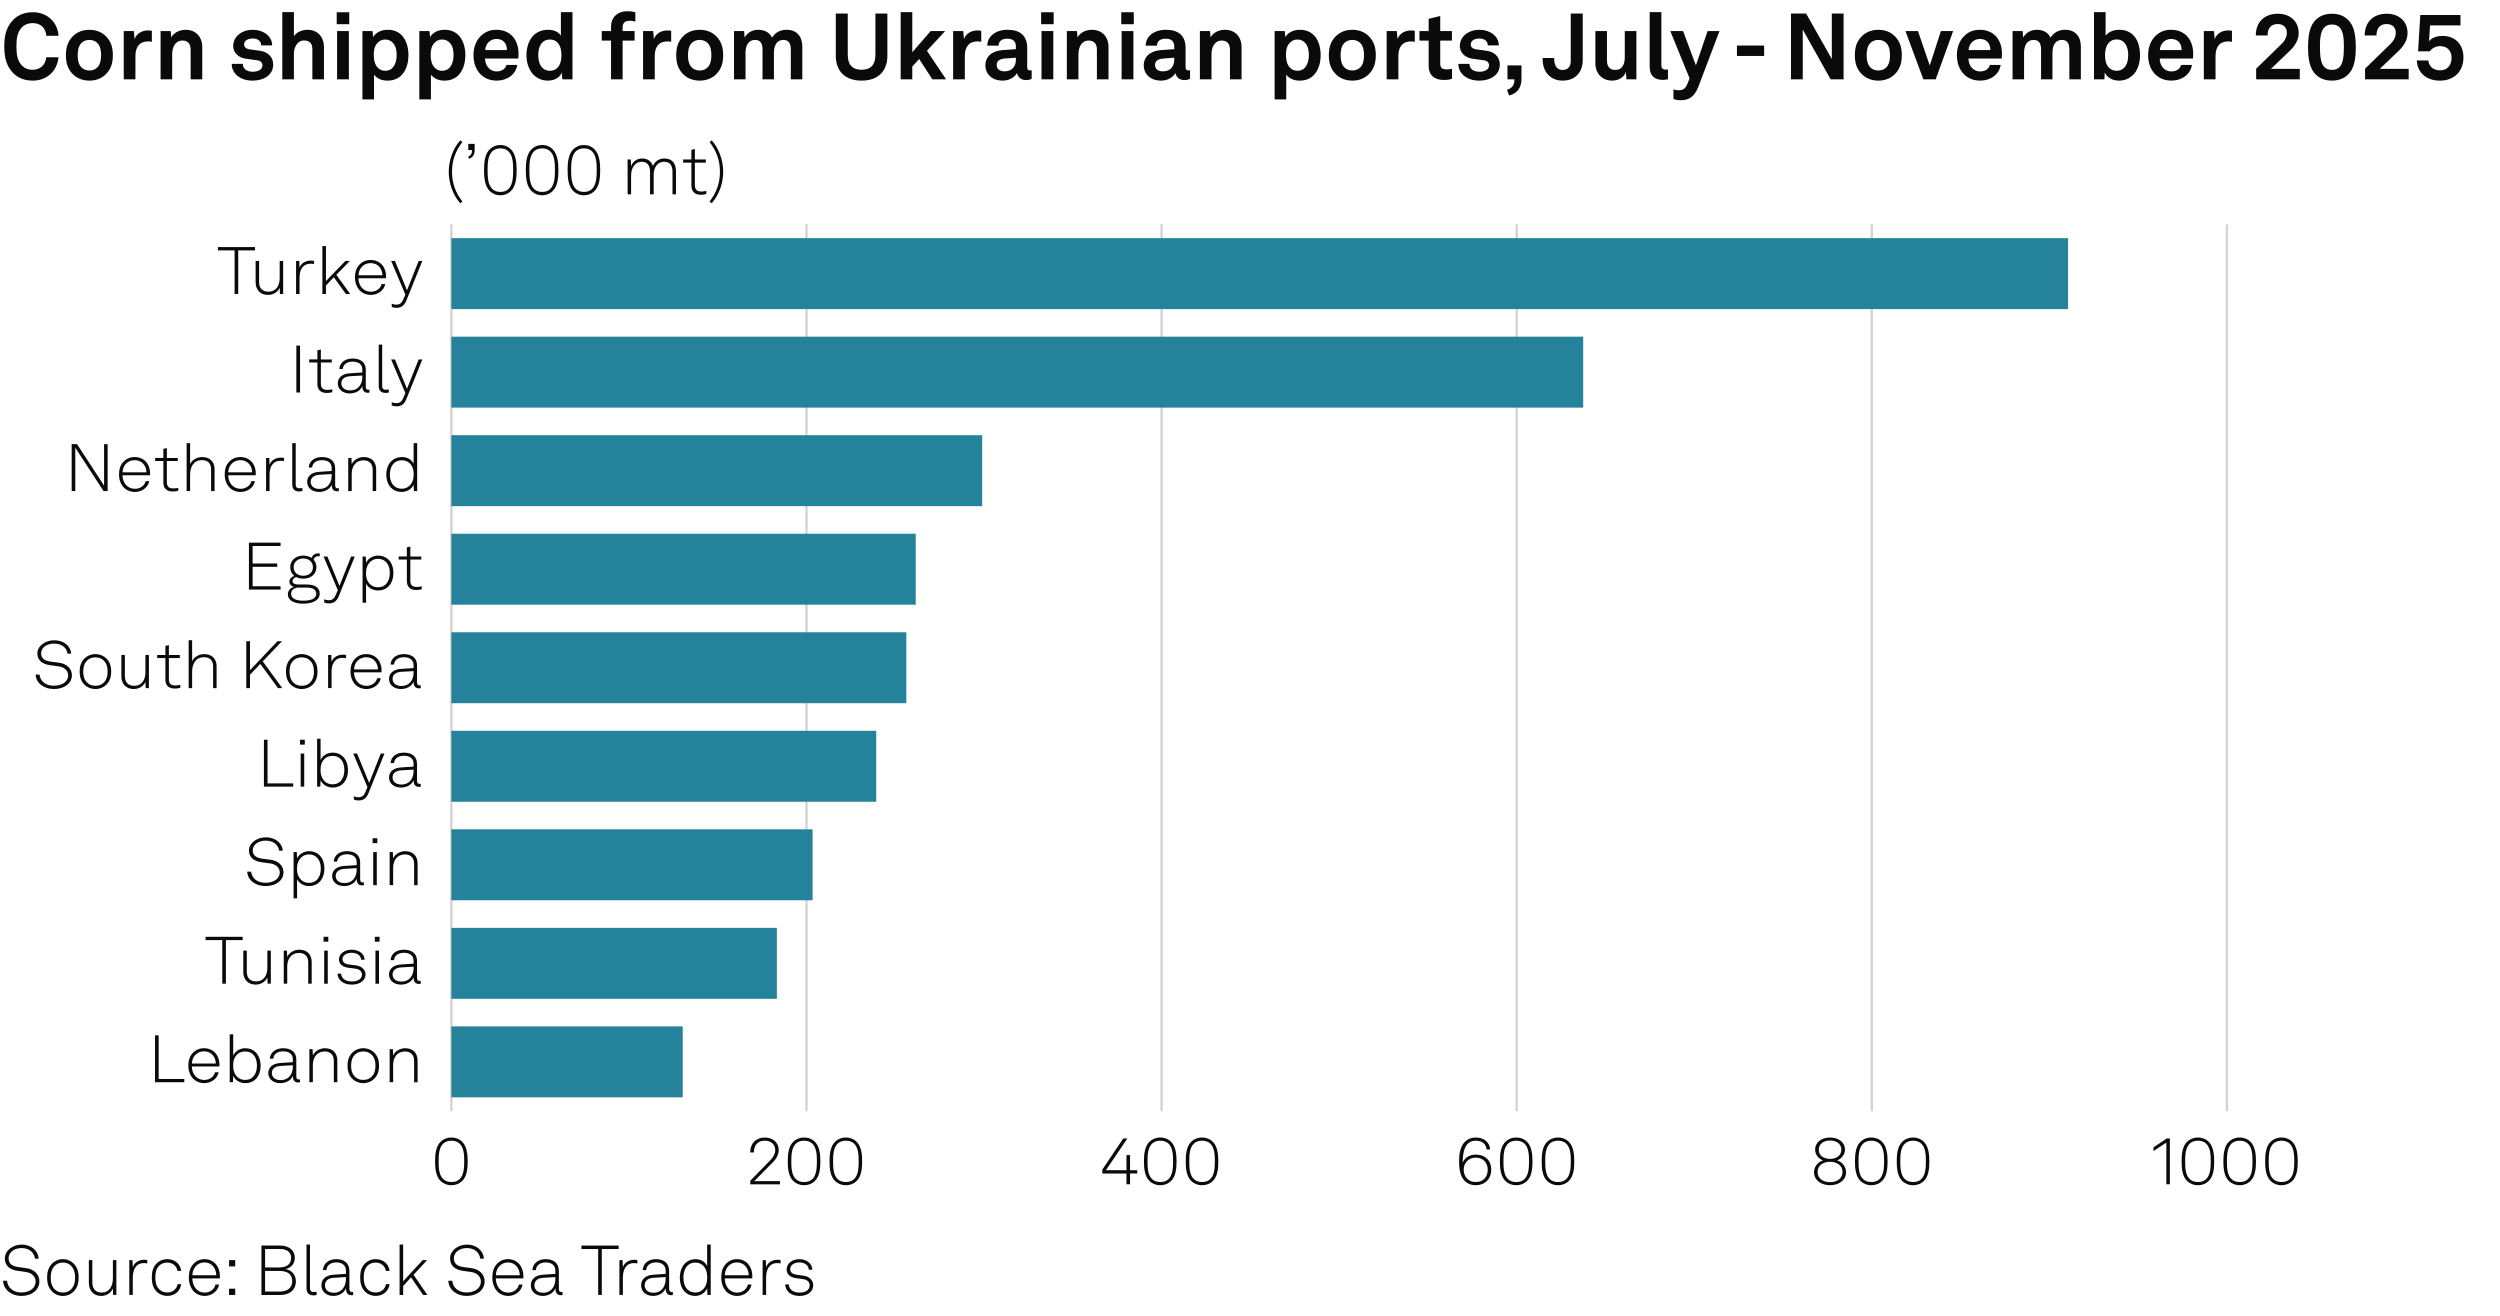 <?xml version="1.0" encoding="UTF-8"?>
<!-- Generator: Adobe Illustrator 30.0.0, SVG Export Plug-In . SVG Version: 9.03 Build 0)  -->
<svg version="1.0" x="0px" y="0px" viewBox="0 0 269.291 141.732" style="enable-background:new 0 0 269.291 141.732;" xml:space="preserve" xmlns="http://www.w3.org/2000/svg" xmlns:xlink="http://www.w3.org/1999/xlink">
<g id="Background">
	<rect style="fill:#FFFFFF;" width="269.291" height="141.732"/>
</g>
<g id="Graph">
	<g>
		<path style="fill:#0A0A0A;" d="M1.439,7.896C0.68,7.125,0.46,6.156,0.46,4.997c0-1.16,0.22-2.119,0.989-2.889    c0.56-0.56,1.299-0.79,2.089-0.79c1.529,0,2.668,1.049,2.769,2.539H4.987c-0.06-0.859-0.61-1.369-1.489-1.369    c-0.45,0-0.87,0.17-1.149,0.47c-0.47,0.5-0.58,1.139-0.58,2.039c0,0.899,0.11,1.539,0.58,2.049c0.28,0.3,0.67,0.47,1.149,0.47    c0.83,0,1.389-0.5,1.489-1.35h1.319c-0.16,1.549-1.319,2.519-2.769,2.519C2.729,8.685,1.989,8.445,1.439,7.896z"/>
		<path style="fill:#0A0A0A;" d="M7.759,7.896c-0.42-0.47-0.66-1.04-0.66-1.949s0.24-1.479,0.66-1.949    c0.37-0.42,0.989-0.79,1.869-0.79s1.5,0.37,1.869,0.79c0.42,0.47,0.66,1.039,0.66,1.949s-0.24,1.479-0.66,1.949    c-0.37,0.419-0.99,0.79-1.869,0.79S8.129,8.315,7.759,7.896z M10.478,7.266c0.33-0.33,0.41-0.81,0.41-1.319    s-0.08-0.989-0.41-1.319c-0.18-0.18-0.46-0.33-0.85-0.33s-0.669,0.15-0.85,0.33c-0.33,0.33-0.41,0.81-0.41,1.319    s0.08,0.99,0.41,1.319c0.18,0.18,0.46,0.33,0.85,0.33S10.298,7.445,10.478,7.266z"/>
		<path style="fill:#0A0A0A;" d="M13.329,3.348h1.089l0.08,0.86c0.24-0.66,0.859-0.93,1.469-0.93c0.13,0,0.26,0.01,0.39,0.03v1.2    c-0.1-0.03-0.25-0.05-0.399-0.05c-0.93,0-1.37,0.6-1.37,1.569v2.519h-1.259V3.348z"/>
		<path style="fill:#0A0A0A;" d="M17.299,3.348h1.089l0.06,0.68c0.31-0.56,0.95-0.819,1.549-0.819c1.109,0,1.789,0.77,1.789,1.859    v3.478h-1.25V5.356c0-0.609-0.29-0.989-0.87-0.989c-0.779,0-1.119,0.689-1.119,1.499v2.679h-1.25V3.348z"/>
		<path style="fill:#0A0A0A;" d="M24.959,6.876h1.199c0,0.58,0.46,0.85,1.08,0.85c0.52,0,1.029-0.2,1.029-0.69    c0-0.28-0.19-0.49-0.54-0.54l-1.25-0.17c-0.859-0.12-1.359-0.72-1.359-1.359c0-1.059,0.95-1.759,2.119-1.759    c1.129,0,2.079,0.68,2.079,1.679h-1.189c0-0.479-0.38-0.739-0.89-0.739c-0.54,0-0.939,0.22-0.939,0.64c0,0.37,0.32,0.49,0.6,0.53    l1.109,0.15c0.819,0.11,1.419,0.66,1.419,1.479c0,1.159-1.039,1.739-2.229,1.739C25.939,8.685,24.959,7.975,24.959,6.876z"/>
		<path style="fill:#0A0A0A;" d="M31.659,1.309v2.588c0.3-0.45,0.909-0.689,1.449-0.689c1.139,0,1.789,0.799,1.789,1.869v3.468    h-1.25V5.307c0-0.6-0.27-0.949-0.89-0.949c-0.75,0-1.099,0.77-1.099,1.429v2.758h-1.25V1.309H31.659z"/>
		<path style="fill:#0A0A0A;" d="M37.619,1.319v1.29h-1.35v-1.29H37.619z M37.579,3.348v5.197h-1.27V3.348H37.579z"/>
		<path style="fill:#0A0A0A;" d="M39.039,3.348h1.089l0.07,0.65c0.29-0.53,0.919-0.79,1.559-0.79c0.6,0,1.079,0.19,1.429,0.51    c0.56,0.509,0.81,1.349,0.81,2.219c0,0.929-0.28,1.759-0.85,2.259c-0.35,0.31-0.83,0.49-1.419,0.49c-0.75,0-1.189-0.33-1.439-0.64    v2.658h-1.25V3.348z M42.327,7.256c0.28-0.35,0.4-0.79,0.4-1.319c0-0.48-0.08-0.939-0.37-1.279c-0.21-0.24-0.46-0.4-0.859-0.4    c-0.38,0-0.63,0.14-0.85,0.38c-0.29,0.31-0.39,0.759-0.39,1.229c0,0.56,0.1,1.06,0.41,1.399c0.19,0.21,0.459,0.36,0.83,0.36    C41.877,7.625,42.147,7.476,42.327,7.256z"/>
		<path style="fill:#0A0A0A;" d="M45.169,3.348h1.089l0.07,0.65c0.29-0.53,0.919-0.79,1.559-0.79c0.6,0,1.079,0.19,1.429,0.51    c0.56,0.509,0.81,1.349,0.81,2.219c0,0.929-0.28,1.759-0.85,2.259c-0.35,0.31-0.83,0.49-1.419,0.49c-0.75,0-1.189-0.33-1.439-0.64    v2.658h-1.25V3.348z M48.457,7.256c0.28-0.35,0.4-0.79,0.4-1.319c0-0.48-0.08-0.939-0.37-1.279c-0.21-0.24-0.46-0.4-0.859-0.4    c-0.38,0-0.63,0.14-0.85,0.38c-0.29,0.31-0.39,0.759-0.39,1.229c0,0.56,0.1,1.06,0.41,1.399c0.19,0.21,0.459,0.36,0.83,0.36    C48.007,7.625,48.277,7.476,48.457,7.256z"/>
		<path style="fill:#0A0A0A;" d="M51.809,8.045c-0.53-0.5-0.81-1.25-0.81-2.099c0-0.83,0.28-1.579,0.8-2.079    c0.399-0.39,0.939-0.66,1.659-0.66c1.5,0,2.399,1.049,2.399,2.599c0,0.2-0.01,0.379-0.03,0.5h-3.578    c0,0.709,0.459,1.389,1.249,1.389c0.57,0,0.959-0.29,1.05-0.7h1.169c-0.15,1.02-1.079,1.689-2.199,1.689    C52.778,8.685,52.229,8.435,51.809,8.045z M54.607,5.396c0-0.77-0.45-1.199-1.119-1.199c-0.68,0-1.179,0.49-1.229,1.199H54.607z"/>
		<path style="fill:#0A0A0A;" d="M57.598,8.175c-0.6-0.52-0.889-1.37-0.889-2.219c0-0.88,0.27-1.669,0.779-2.159    c0.39-0.379,0.919-0.589,1.559-0.589c0.75,0,1.189,0.33,1.37,0.64V1.309h1.249v7.236h-1.089l-0.07-0.74    c-0.2,0.59-0.85,0.88-1.489,0.88C58.448,8.685,57.958,8.485,57.598,8.175z M60.067,7.275c0.3-0.33,0.41-0.799,0.41-1.339    c0-0.52-0.1-0.97-0.39-1.31c-0.2-0.24-0.479-0.37-0.859-0.37c-0.39,0-0.67,0.14-0.87,0.39c-0.28,0.35-0.38,0.79-0.38,1.29    c0,0.5,0.11,1,0.41,1.329c0.2,0.22,0.47,0.36,0.84,0.36C59.597,7.625,59.877,7.485,60.067,7.275z"/>
		<path style="fill:#0A0A0A;" d="M65.819,4.377h-1v-1.03h1V2.868c0-0.959,0.649-1.659,1.769-1.659c0.359,0,0.509,0.03,0.849,0.11    v1.009c-0.14-0.04-0.33-0.09-0.6-0.09c-0.52,0-0.77,0.24-0.77,0.709v0.4h1.29v1.03h-1.29v4.167h-1.249V4.377z"/>
		<path style="fill:#0A0A0A;" d="M69.269,3.348h1.089l0.08,0.86c0.24-0.66,0.859-0.93,1.469-0.93c0.13,0,0.26,0.01,0.39,0.03v1.2    c-0.1-0.03-0.25-0.05-0.399-0.05c-0.93,0-1.37,0.6-1.37,1.569v2.519h-1.259V3.348z"/>
		<path style="fill:#0A0A0A;" d="M73.499,7.896c-0.42-0.47-0.66-1.04-0.66-1.949s0.24-1.479,0.66-1.949    c0.37-0.42,0.989-0.79,1.869-0.79s1.5,0.37,1.869,0.79c0.42,0.47,0.66,1.039,0.66,1.949s-0.24,1.479-0.66,1.949    c-0.37,0.419-0.99,0.79-1.869,0.79S73.868,8.315,73.499,7.896z M76.217,7.266c0.33-0.33,0.41-0.81,0.41-1.319    s-0.08-0.989-0.41-1.319c-0.18-0.18-0.46-0.33-0.85-0.33s-0.669,0.15-0.85,0.33c-0.33,0.33-0.41,0.81-0.41,1.319    s0.08,0.99,0.41,1.319c0.18,0.18,0.46,0.33,0.85,0.33S76.037,7.445,76.217,7.266z"/>
		<path style="fill:#0A0A0A;" d="M79.068,3.348h1.089l0.05,0.69c0.29-0.49,0.79-0.83,1.479-0.83c0.729,0,1.219,0.33,1.479,0.85    c0.31-0.54,0.87-0.85,1.569-0.85c1.109,0,1.689,0.739,1.689,1.819v3.518h-1.239V5.327c0-0.64-0.22-1.029-0.81-1.029    c-0.689,0-1.009,0.609-1.009,1.349v2.898h-1.229V5.327c0-0.64-0.22-1.029-0.81-1.029c-0.689,0-1.02,0.609-1.02,1.349v2.898h-1.239    V3.348z"/>
		<path style="fill:#0A0A0A;" d="M90.028,5.996V1.459h1.29v4.467c0,1.01,0.479,1.589,1.489,1.589c1.01,0,1.489-0.58,1.489-1.589    V1.459h1.29v4.537c0,1.689-1.02,2.689-2.779,2.689C91.048,8.685,90.028,7.686,90.028,5.996z"/>
		<path style="fill:#0A0A0A;" d="M97.019,1.309h1.25v4.317l1.979-2.279h1.559l-1.959,2.119l2.059,3.078h-1.479l-1.419-2.189    l-0.74,0.81v1.379h-1.25V1.309z"/>
		<path style="fill:#0A0A0A;" d="M102.668,3.348h1.089l0.08,0.86c0.24-0.66,0.859-0.93,1.469-0.93c0.13,0,0.26,0.01,0.39,0.03v1.2    c-0.1-0.03-0.25-0.05-0.4-0.05c-0.929,0-1.369,0.6-1.369,1.569v2.519h-1.259V3.348z"/>
		<path style="fill:#0A0A0A;" d="M106.139,7.056c0-0.949,0.7-1.579,1.859-1.659l1.429-0.1v-0.3c0-0.49-0.26-0.83-0.919-0.83    c-0.61,0-0.919,0.27-0.95,0.75h-1.209c0-0.99,0.889-1.709,2.179-1.709c1.339,0,2.119,0.62,2.119,1.959v2.089    c0,0.24,0.11,0.33,0.32,0.33c0.06,0,0.12-0.01,0.16-0.02v0.919c-0.16,0.09-0.34,0.14-0.62,0.14c-0.54,0-0.87-0.31-0.95-0.76    c-0.24,0.42-0.799,0.82-1.539,0.82C106.778,8.685,106.139,7.905,106.139,7.056z M109.427,6.446v-0.23l-1.199,0.09    c-0.5,0.04-0.87,0.23-0.87,0.7c0,0.4,0.31,0.68,0.83,0.68C109.037,7.686,109.427,7.125,109.427,6.446z"/>
		<path style="fill:#0A0A0A;" d="M113.498,1.319v1.29h-1.35v-1.29H113.498z M113.458,3.348v5.197h-1.27V3.348H113.458z"/>
		<path style="fill:#0A0A0A;" d="M114.918,3.348h1.089l0.06,0.68c0.31-0.56,0.95-0.819,1.549-0.819c1.109,0,1.789,0.77,1.789,1.859    v3.478h-1.25V5.356c0-0.609-0.29-0.989-0.87-0.989c-0.779,0-1.119,0.689-1.119,1.499v2.679h-1.25V3.348z"/>
		<path style="fill:#0A0A0A;" d="M122.127,1.319v1.29h-1.35v-1.29H122.127z M122.087,3.348v5.197h-1.27V3.348H122.087z"/>
		<path style="fill:#0A0A0A;" d="M123.198,7.056c0-0.949,0.7-1.579,1.859-1.659l1.429-0.1v-0.3c0-0.49-0.26-0.83-0.919-0.83    c-0.61,0-0.919,0.27-0.95,0.75h-1.209c0-0.99,0.889-1.709,2.179-1.709c1.339,0,2.119,0.62,2.119,1.959v2.089    c0,0.24,0.11,0.33,0.32,0.33c0.06,0,0.12-0.01,0.16-0.02v0.919c-0.16,0.09-0.34,0.14-0.62,0.14c-0.54,0-0.87-0.31-0.95-0.76    c-0.24,0.42-0.799,0.82-1.539,0.82C123.838,8.685,123.198,7.905,123.198,7.056z M126.486,6.446v-0.23l-1.199,0.09    c-0.5,0.04-0.87,0.23-0.87,0.7c0,0.4,0.31,0.68,0.83,0.68C126.097,7.686,126.486,7.125,126.486,6.446z"/>
		<path style="fill:#0A0A0A;" d="M129.248,3.348h1.089l0.06,0.68c0.31-0.56,0.949-0.819,1.549-0.819c1.109,0,1.789,0.77,1.789,1.859    v3.478h-1.249V5.356c0-0.609-0.29-0.989-0.869-0.989c-0.78,0-1.12,0.689-1.12,1.499v2.679h-1.25V3.348z"/>
		<path style="fill:#0A0A0A;" d="M137.298,3.348h1.09l0.069,0.65c0.29-0.53,0.92-0.79,1.56-0.79c0.6,0,1.079,0.19,1.429,0.51    c0.561,0.509,0.81,1.349,0.81,2.219c0,0.929-0.279,1.759-0.85,2.259c-0.35,0.31-0.829,0.49-1.419,0.49    c-0.749,0-1.189-0.33-1.439-0.64v2.658h-1.249V3.348z M140.586,7.256c0.28-0.35,0.4-0.79,0.4-1.319c0-0.48-0.08-0.939-0.37-1.279    c-0.21-0.24-0.46-0.4-0.859-0.4c-0.38,0-0.63,0.14-0.85,0.38c-0.29,0.31-0.39,0.759-0.39,1.229c0,0.56,0.1,1.06,0.409,1.399    c0.19,0.21,0.46,0.36,0.83,0.36C140.137,7.625,140.406,7.476,140.586,7.256z"/>
		<path style="fill:#0A0A0A;" d="M143.798,7.896c-0.42-0.47-0.66-1.04-0.66-1.949s0.24-1.479,0.66-1.949    c0.369-0.42,0.989-0.79,1.869-0.79c0.879,0,1.499,0.37,1.868,0.79c0.42,0.47,0.66,1.039,0.66,1.949s-0.24,1.479-0.66,1.949    c-0.369,0.419-0.989,0.79-1.868,0.79C144.787,8.685,144.167,8.315,143.798,7.896z M146.517,7.266    c0.329-0.33,0.409-0.81,0.409-1.319s-0.08-0.989-0.409-1.319c-0.181-0.18-0.46-0.33-0.85-0.33c-0.391,0-0.67,0.15-0.85,0.33    c-0.33,0.33-0.41,0.81-0.41,1.319s0.08,0.99,0.41,1.319c0.18,0.18,0.459,0.33,0.85,0.33    C146.057,7.595,146.336,7.445,146.517,7.266z"/>
		<path style="fill:#0A0A0A;" d="M149.367,3.348h1.09l0.08,0.86c0.239-0.66,0.859-0.93,1.469-0.93c0.13,0,0.26,0.01,0.39,0.03v1.2    c-0.1-0.03-0.25-0.05-0.399-0.05c-0.93,0-1.369,0.6-1.369,1.569v2.519h-1.26V3.348z"/>
		<path style="fill:#0A0A0A;" d="M153.888,7.086V4.377h-0.99v-1.03h0.99V2.028l1.249-0.31v1.629h1.259v1.03h-1.259v2.528    c0,0.4,0.26,0.57,0.659,0.57c0.261,0,0.45-0.03,0.61-0.07v1.079c-0.271,0.1-0.57,0.13-0.87,0.13    C154.487,8.615,153.888,8.085,153.888,7.086z"/>
		<path style="fill:#0A0A0A;" d="M157.088,6.876h1.199c0,0.58,0.46,0.85,1.079,0.85c0.521,0,1.03-0.2,1.03-0.69    c0-0.28-0.19-0.49-0.54-0.54l-1.249-0.17c-0.86-0.12-1.359-0.72-1.359-1.359c0-1.059,0.949-1.759,2.118-1.759    c1.13,0,2.079,0.68,2.079,1.679h-1.189c0-0.479-0.38-0.739-0.89-0.739c-0.539,0-0.939,0.22-0.939,0.64c0,0.37,0.32,0.49,0.6,0.53    l1.109,0.15c0.82,0.11,1.42,0.66,1.42,1.479c0,1.159-1.04,1.739-2.229,1.739C158.067,8.685,157.088,7.975,157.088,6.876z"/>
		<path style="fill:#0A0A0A;" d="M162.327,9.674c0.649-0.2,0.8-0.6,0.8-1.129h-0.75V7.046h1.51v1.499    c0,0.799-0.39,1.519-1.329,1.739L162.327,9.674z"/>
		<path style="fill:#0A0A0A;" d="M166.168,6.386v-0.14h1.249v0.13c0,0.74,0.32,1.16,0.899,1.16c0.58,0,0.88-0.38,0.88-0.959V1.459    h1.289v5.017c0,1.339-0.829,2.209-2.169,2.209C167.037,8.685,166.168,7.775,166.168,6.386z"/>
		<path style="fill:#0A0A0A;" d="M171.848,6.826V3.348h1.249v3.188c0,0.609,0.29,1,0.899,1c0.72,0,1.02-0.59,1.02-1.339V3.348h1.25    v5.197h-1.07l-0.06-0.78c-0.22,0.59-0.829,0.92-1.489,0.92C172.607,8.685,171.848,7.935,171.848,6.826z"/>
		<path style="fill:#0A0A0A;" d="M177.697,7.206V1.309h1.26v5.687c0,0.3,0.07,0.5,0.5,0.5c0.109,0,0.14-0.01,0.21-0.01v1.05    c-0.23,0.05-0.32,0.07-0.55,0.07C178.268,8.605,177.697,8.195,177.697,7.206z"/>
		<path style="fill:#0A0A0A;" d="M180.258,10.664V9.634c0.16,0.05,0.34,0.09,0.55,0.09c0.34,0,0.699-0.08,0.919-0.62l0.271-0.66    l-2.079-5.097h1.379l1.38,3.698l1.259-3.698h1.279l-2.259,5.957c-0.489,1.289-1.189,1.489-1.949,1.489    C180.747,10.793,180.468,10.754,180.258,10.664z"/>
		<path style="fill:#0A0A0A;" d="M190.026,4.907v1.12h-2.929v-1.12H190.026z"/>
		<path style="fill:#0A0A0A;" d="M198.585,1.459v7.086h-1.399l-2.999-5.357v5.357h-1.269V1.459h1.629l2.769,4.897V1.459H198.585z"/>
		<path style="fill:#0A0A0A;" d="M200.458,7.896c-0.42-0.47-0.66-1.04-0.66-1.949s0.24-1.479,0.66-1.949    c0.369-0.42,0.989-0.79,1.869-0.79c0.879,0,1.499,0.37,1.868,0.79c0.42,0.47,0.66,1.039,0.66,1.949s-0.24,1.479-0.66,1.949    c-0.369,0.419-0.989,0.79-1.868,0.79C201.447,8.685,200.827,8.315,200.458,7.896z M203.177,7.266    c0.329-0.33,0.409-0.81,0.409-1.319s-0.08-0.989-0.409-1.319c-0.181-0.18-0.46-0.33-0.85-0.33c-0.391,0-0.67,0.15-0.85,0.33    c-0.33,0.33-0.41,0.81-0.41,1.319s0.08,0.99,0.41,1.319c0.18,0.18,0.459,0.33,0.85,0.33    C202.717,7.595,202.996,7.445,203.177,7.266z"/>
		<path style="fill:#0A0A0A;" d="M205.248,3.348h1.349l1.27,3.708l1.199-3.708h1.319l-1.879,5.197h-1.329L205.248,3.348z"/>
		<path style="fill:#0A0A0A;" d="M211.598,8.045c-0.529-0.5-0.81-1.25-0.81-2.099c0-0.83,0.28-1.579,0.8-2.079    c0.399-0.39,0.939-0.66,1.659-0.66c1.499,0,2.398,1.049,2.398,2.599c0,0.2-0.01,0.379-0.03,0.5h-3.578    c0,0.709,0.46,1.389,1.25,1.389c0.569,0,0.959-0.29,1.049-0.7h1.17c-0.15,1.02-1.08,1.689-2.199,1.689    C212.567,8.685,212.018,8.435,211.598,8.045z M214.396,5.396c0-0.77-0.45-1.199-1.12-1.199c-0.679,0-1.179,0.49-1.229,1.199    H214.396z"/>
		<path style="fill:#0A0A0A;" d="M216.787,3.348h1.09l0.05,0.69c0.29-0.49,0.789-0.83,1.479-0.83c0.729,0,1.219,0.33,1.479,0.85    c0.31-0.54,0.87-0.85,1.569-0.85c1.109,0,1.689,0.739,1.689,1.819v3.518h-1.239V5.327c0-0.64-0.221-1.029-0.81-1.029    c-0.69,0-1.01,0.609-1.01,1.349v2.898h-1.229V5.327c0-0.64-0.22-1.029-0.81-1.029c-0.689,0-1.02,0.609-1.02,1.349v2.898h-1.239    V3.348z"/>
		<path style="fill:#0A0A0A;" d="M226.717,7.805l-0.04,0.74h-1.119V1.309h1.249v2.539c0.23-0.31,0.72-0.64,1.47-0.64    c0.619,0,1.109,0.2,1.469,0.54c0.54,0.51,0.77,1.309,0.77,2.209c0,0.839-0.26,1.709-0.85,2.208c-0.359,0.31-0.819,0.52-1.409,0.52    C227.616,8.685,226.987,8.405,226.717,7.805z M228.836,7.266c0.3-0.33,0.41-0.83,0.41-1.329c0-0.5-0.101-0.939-0.38-1.29    c-0.2-0.25-0.47-0.4-0.87-0.4c-0.38,0-0.649,0.14-0.859,0.38c-0.29,0.34-0.39,0.79-0.39,1.31c0,0.54,0.1,1.019,0.41,1.339    c0.189,0.2,0.47,0.35,0.839,0.35C228.366,7.625,228.636,7.485,228.836,7.266z"/>
		<path style="fill:#0A0A0A;" d="M232.197,8.045c-0.529-0.5-0.81-1.25-0.81-2.099c0-0.83,0.28-1.579,0.8-2.079    c0.399-0.39,0.939-0.66,1.659-0.66c1.499,0,2.398,1.049,2.398,2.599c0,0.2-0.01,0.379-0.03,0.5h-3.578    c0,0.709,0.46,1.389,1.25,1.389c0.569,0,0.959-0.29,1.049-0.7h1.17c-0.15,1.02-1.08,1.689-2.199,1.689    C233.167,8.685,232.617,8.435,232.197,8.045z M234.996,5.396c0-0.77-0.45-1.199-1.12-1.199c-0.679,0-1.179,0.49-1.229,1.199    H234.996z"/>
		<path style="fill:#0A0A0A;" d="M237.388,3.348h1.09l0.08,0.86c0.239-0.66,0.859-0.93,1.469-0.93c0.13,0,0.26,0.01,0.39,0.03v1.2    c-0.1-0.03-0.25-0.05-0.399-0.05c-0.93,0-1.369,0.6-1.369,1.569v2.519h-1.26V3.348z"/>
		<path style="fill:#0A0A0A;" d="M243.027,7.396l2.689-2.619c0.479-0.459,0.619-0.889,0.619-1.239c0-0.609-0.399-0.949-0.989-0.949    c-0.79,0-1.09,0.54-1.09,1.229h-1.269c0-1.439,0.929-2.338,2.378-2.338c1.27,0,2.239,0.77,2.239,2.089    c0,0.709-0.39,1.359-0.92,1.869l-2.068,1.979h3.108v1.129h-4.698V7.396z"/>
		<path style="fill:#0A0A0A;" d="M249.486,8.065c-0.749-0.689-0.869-1.839-0.869-2.978c0-1.14,0.12-2.299,0.869-2.988    c0.38-0.35,0.91-0.62,1.699-0.62c0.79,0,1.329,0.27,1.699,0.62c0.76,0.699,0.869,1.849,0.869,2.988    c0,1.139-0.109,2.279-0.869,2.978c-0.37,0.34-0.909,0.62-1.699,0.62C250.396,8.685,249.866,8.415,249.486,8.065z M252.075,7.146    c0.3-0.379,0.399-1.049,0.399-2.059c0-0.76-0.02-1.629-0.43-2.099c-0.189-0.22-0.47-0.35-0.859-0.35s-0.67,0.14-0.859,0.36    c-0.41,0.479-0.43,1.359-0.43,2.089c0,1.049,0.12,1.719,0.43,2.089c0.2,0.24,0.479,0.35,0.859,0.35    C251.586,7.525,251.875,7.406,252.075,7.146z"/>
		<path style="fill:#0A0A0A;" d="M254.757,7.396l2.689-2.619c0.479-0.459,0.619-0.889,0.619-1.239c0-0.609-0.399-0.949-0.989-0.949    c-0.79,0-1.09,0.54-1.09,1.229h-1.269c0-1.439,0.929-2.338,2.378-2.338c1.27,0,2.239,0.77,2.239,2.089    c0,0.709-0.39,1.359-0.92,1.869l-2.068,1.979h3.108v1.129h-4.698V7.396z"/>
		<path style="fill:#0A0A0A;" d="M260.327,6.516h1.25c0.06,0.669,0.56,1.06,1.249,1.06c0.829,0,1.249-0.59,1.249-1.339    c0-0.71-0.409-1.27-1.249-1.27c-0.43,0-0.859,0.21-1.09,0.56h-1.269l0.239-3.908h4.328v1.12h-3.278l-0.11,1.699    c0.311-0.37,0.8-0.569,1.459-0.569c1.449,0,2.249,0.999,2.249,2.318c0,1.469-0.97,2.499-2.538,2.499    C261.367,8.685,260.388,7.835,260.327,6.516z"/>
	</g>
	<g>
		<path style="fill:#0A0A0A;" d="M48.336,18.505c0-1.171,0.428-2.478,1.239-3.386l0.233,0.18c-0.736,0.946-1.119,1.974-1.119,3.206    c0,1.231,0.383,2.26,1.119,3.206l-0.233,0.18C48.764,20.983,48.336,19.676,48.336,18.505z"/>
		<path style="fill:#0A0A0A;" d="M50.849,16.163h-0.406v-0.668h0.684v0.683c0,0.443-0.166,0.766-0.601,0.931l-0.098-0.233    C50.751,16.726,50.849,16.523,50.849,16.163z"/>
		<path style="fill:#0A0A0A;" d="M52.784,20.607c-0.563-0.518-0.646-1.457-0.646-2.282c0-0.818,0.083-1.757,0.646-2.275    c0.255-0.232,0.608-0.428,1.111-0.428c0.503,0,0.864,0.188,1.111,0.428c0.556,0.533,0.646,1.457,0.646,2.275    c0,0.826-0.083,1.764-0.646,2.282c-0.248,0.232-0.608,0.428-1.111,0.428C53.392,21.035,53.039,20.84,52.784,20.607z     M54.758,20.367c0.488-0.458,0.518-1.359,0.518-2.042c0-0.676-0.023-1.577-0.518-2.035c-0.203-0.188-0.473-0.308-0.864-0.308    c-0.383,0-0.66,0.127-0.855,0.308c-0.496,0.458-0.518,1.359-0.518,2.035c0,0.683,0.022,1.584,0.518,2.042    c0.195,0.18,0.473,0.308,0.855,0.308C54.285,20.675,54.563,20.555,54.758,20.367z"/>
		<path style="fill:#0A0A0A;" d="M57.284,20.607c-0.563-0.518-0.646-1.457-0.646-2.282c0-0.818,0.083-1.757,0.646-2.275    c0.255-0.232,0.608-0.428,1.111-0.428c0.503,0,0.864,0.188,1.111,0.428c0.556,0.533,0.646,1.457,0.646,2.275    c0,0.826-0.083,1.764-0.646,2.282c-0.248,0.232-0.608,0.428-1.111,0.428C57.892,21.035,57.539,20.84,57.284,20.607z     M59.258,20.367c0.488-0.458,0.518-1.359,0.518-2.042c0-0.676-0.023-1.577-0.518-2.035c-0.203-0.188-0.473-0.308-0.864-0.308    c-0.383,0-0.66,0.127-0.855,0.308c-0.496,0.458-0.518,1.359-0.518,2.035c0,0.683,0.022,1.584,0.518,2.042    c0.195,0.18,0.473,0.308,0.855,0.308C58.785,20.675,59.063,20.555,59.258,20.367z"/>
		<path style="fill:#0A0A0A;" d="M61.784,20.607c-0.563-0.518-0.646-1.457-0.646-2.282c0-0.818,0.083-1.757,0.646-2.275    c0.255-0.232,0.608-0.428,1.111-0.428c0.503,0,0.864,0.188,1.111,0.428c0.556,0.533,0.646,1.457,0.646,2.275    c0,0.826-0.083,1.764-0.646,2.282c-0.248,0.232-0.608,0.428-1.111,0.428C62.392,21.035,62.039,20.84,61.784,20.607z     M63.758,20.367c0.488-0.458,0.518-1.359,0.518-2.042c0-0.676-0.023-1.577-0.518-2.035c-0.203-0.188-0.473-0.308-0.864-0.308    c-0.383,0-0.66,0.127-0.855,0.308c-0.496,0.458-0.518,1.359-0.518,2.035c0,0.683,0.022,1.584,0.518,2.042    c0.195,0.18,0.473,0.308,0.855,0.308C63.285,20.675,63.563,20.555,63.758,20.367z"/>
		<path style="fill:#0A0A0A;" d="M67.603,17.177h0.345l0.03,0.735c0.172-0.503,0.63-0.841,1.179-0.841    c0.646,0,1.021,0.331,1.171,0.811c0.203-0.465,0.608-0.811,1.239-0.811c0.878,0,1.246,0.578,1.246,1.381v2.478h-0.375v-2.432    c0-0.661-0.255-1.074-0.908-1.074c-0.706,0-1.119,0.623-1.119,1.381v2.125h-0.39v-2.432c0-0.661-0.286-1.074-0.909-1.074    c-0.721,0-1.133,0.676-1.133,1.479v2.027h-0.375V17.177z"/>
		<path style="fill:#0A0A0A;" d="M74.474,19.954v-2.432h-0.886v-0.345h0.886v-1.036l0.375-0.09v1.126h1.179v0.345h-1.179v2.38    c0,0.413,0.127,0.728,0.675,0.728c0.203,0,0.36-0.022,0.556-0.067v0.33c-0.188,0.06-0.375,0.09-0.585,0.09    C74.759,20.983,74.474,20.555,74.474,19.954z"/>
		<path style="fill:#0A0A0A;" d="M76.43,21.711c0.736-0.946,1.119-1.975,1.119-3.206c0-1.231-0.383-2.26-1.119-3.206l0.233-0.18    c0.811,0.908,1.239,2.214,1.239,3.386c0,1.171-0.428,2.478-1.239,3.386L76.43,21.711z"/>
	</g>
	<g>
		<path style="fill:#0A0A0A;" d="M0.331,137.958h0.42c0.09,0.766,0.676,1.262,1.547,1.262c0.863,0,1.539-0.436,1.539-1.187    c0-0.503-0.398-0.924-1.036-1.014l-0.901-0.128c-0.811-0.112-1.381-0.532-1.381-1.336c0-0.863,0.871-1.494,1.817-1.494    c1.028,0,1.764,0.646,1.832,1.517H3.769c-0.105-0.751-0.706-1.141-1.449-1.141c-0.781,0-1.396,0.458-1.396,1.104    c0,0.615,0.443,0.855,1.014,0.938l0.916,0.127c0.818,0.113,1.389,0.676,1.389,1.412c0,0.945-0.833,1.576-1.944,1.576    C1.239,139.595,0.375,138.934,0.331,137.958z"/>
		<path style="fill:#0A0A0A;" d="M5.648,139.151c-0.413-0.397-0.571-0.893-0.571-1.539c0-0.638,0.158-1.141,0.571-1.539    c0.27-0.255,0.646-0.442,1.126-0.442s0.856,0.188,1.126,0.442c0.413,0.398,0.57,0.901,0.57,1.539c0,0.646-0.158,1.142-0.57,1.539    c-0.271,0.256-0.646,0.443-1.126,0.443S5.918,139.407,5.648,139.151z M7.638,138.896c0.353-0.346,0.451-0.788,0.451-1.284    c0-0.487-0.098-0.938-0.451-1.283c-0.203-0.203-0.488-0.33-0.863-0.33s-0.661,0.127-0.863,0.33    c-0.353,0.345-0.45,0.796-0.45,1.283c0,0.496,0.097,0.938,0.45,1.284c0.203,0.203,0.488,0.33,0.863,0.33    S7.435,139.1,7.638,138.896z"/>
		<path style="fill:#0A0A0A;" d="M9.571,138.161v-2.425h0.375v2.402c0,0.652,0.323,1.088,0.983,1.088    c0.871,0,1.231-0.698,1.231-1.539v-1.951h0.375v3.753h-0.345l-0.03-0.705c-0.21,0.495-0.69,0.811-1.254,0.811    C10.059,139.595,9.571,139.002,9.571,138.161z"/>
		<path style="fill:#0A0A0A;" d="M13.928,135.736h0.345l0.03,0.772c0.165-0.525,0.675-0.811,1.208-0.811c0.113,0,0.24,0,0.353,0.038    v0.36c-0.12-0.03-0.248-0.038-0.368-0.038c-0.871,0-1.193,0.721-1.193,1.554v1.877h-0.375V135.736z"/>
		<path style="fill:#0A0A0A;" d="M16.891,139.145c-0.398-0.398-0.541-0.894-0.541-1.532c0-0.646,0.135-1.148,0.541-1.539    c0.27-0.263,0.653-0.442,1.133-0.442c0.796,0,1.404,0.488,1.494,1.269h-0.398c-0.083-0.518-0.511-0.9-1.096-0.9    c-0.368,0-0.661,0.12-0.863,0.322c-0.353,0.353-0.428,0.796-0.428,1.291c0,0.488,0.083,0.932,0.435,1.284    c0.203,0.203,0.496,0.323,0.863,0.323c0.586,0,1.014-0.384,1.096-0.901h0.391c-0.098,0.773-0.706,1.269-1.494,1.269    C17.544,139.587,17.161,139.414,16.891,139.145z"/>
		<path style="fill:#0A0A0A;" d="M20.836,139.069c-0.308-0.36-0.496-0.871-0.496-1.441c0-0.474,0.075-0.938,0.375-1.337    c0.323-0.428,0.766-0.66,1.314-0.66c1.036,0,1.659,0.826,1.659,1.824c0,0.09,0,0.143-0.007,0.248h-2.965    c0.015,0.833,0.503,1.531,1.344,1.531c0.593,0,1.059-0.391,1.148-0.871h0.391c-0.113,0.706-0.789,1.231-1.539,1.231    C21.519,139.595,21.083,139.354,20.836,139.069z M23.298,137.365c-0.015-0.714-0.458-1.382-1.269-1.382    c-0.796,0-1.292,0.646-1.307,1.382H23.298z"/>
		<path style="fill:#0A0A0A;" d="M25.336,135.736v0.675h-0.661v-0.675H25.336z M25.336,138.813v0.676h-0.661v-0.676H25.336z"/>
		<path style="fill:#0A0A0A;" d="M28.163,134.167h2.02c0.871,0,1.569,0.458,1.569,1.321c0,0.66-0.406,1.096-1.021,1.209    c0.75,0.104,1.141,0.69,1.141,1.321c0,0.968-0.729,1.471-1.689,1.471h-2.02V134.167z M30.07,136.524    c0.728,0,1.291-0.278,1.291-1.036c0-0.713-0.616-0.953-1.216-0.953h-1.591v1.989H30.07z M30.122,139.122    c0.683,0,1.352-0.278,1.352-1.119c0-0.855-0.638-1.104-1.404-1.104h-1.517v2.223H30.122z"/>
		<path style="fill:#0A0A0A;" d="M33.015,138.739v-4.685h0.375v4.669c0,0.256,0.075,0.45,0.39,0.45c0.15,0,0.218-0.007,0.323-0.022    v0.338c-0.083,0.022-0.181,0.045-0.338,0.045C33.286,139.534,33.015,139.287,33.015,138.739z"/>
		<path style="fill:#0A0A0A;" d="M34.62,138.446c0-0.668,0.511-1.081,1.262-1.134l1.381-0.098v-0.33    c0-0.631-0.458-0.901-1.036-0.901c-0.563,0-1.029,0.271-1.066,0.834h-0.375c0.052-0.773,0.675-1.187,1.426-1.187    c0.856,0,1.426,0.42,1.426,1.283v1.854c0,0.256,0.038,0.405,0.293,0.405c0.03,0,0.075,0,0.105-0.007v0.33    c-0.053,0.015-0.12,0.022-0.18,0.022c-0.465,0-0.593-0.353-0.593-0.751c-0.203,0.533-0.773,0.826-1.351,0.826    C35.183,139.595,34.62,139.151,34.62,138.446z M37.262,137.755v-0.194l-1.344,0.082c-0.578,0.038-0.916,0.353-0.916,0.796    c0,0.525,0.405,0.811,0.938,0.811C36.887,139.249,37.262,138.483,37.262,137.755z"/>
		<path style="fill:#0A0A0A;" d="M39.338,139.145c-0.398-0.398-0.541-0.894-0.541-1.532c0-0.646,0.135-1.148,0.541-1.539    c0.27-0.263,0.653-0.442,1.133-0.442c0.796,0,1.404,0.488,1.494,1.269h-0.398c-0.083-0.518-0.511-0.9-1.096-0.9    c-0.368,0-0.661,0.12-0.863,0.322c-0.353,0.353-0.428,0.796-0.428,1.291c0,0.488,0.083,0.932,0.435,1.284    c0.203,0.203,0.496,0.323,0.863,0.323c0.586,0,1.014-0.384,1.096-0.901h0.391c-0.098,0.773-0.706,1.269-1.494,1.269    C39.991,139.587,39.608,139.414,39.338,139.145z"/>
		<path style="fill:#0A0A0A;" d="M43.042,134.055h0.383v3.964l2.102-2.282h0.48l-1.464,1.576l1.494,2.177h-0.465l-1.299-1.899    l-0.848,0.932v0.968h-0.383V134.055z"/>
		<path style="fill:#0A0A0A;" d="M48.292,137.958h0.42c0.09,0.766,0.676,1.262,1.547,1.262c0.863,0,1.539-0.436,1.539-1.187    c0-0.503-0.398-0.924-1.036-1.014l-0.901-0.128c-0.811-0.112-1.381-0.532-1.381-1.336c0-0.863,0.871-1.494,1.817-1.494    c1.028,0,1.764,0.646,1.832,1.517H51.73c-0.105-0.751-0.706-1.141-1.449-1.141c-0.781,0-1.396,0.458-1.396,1.104    c0,0.615,0.443,0.855,1.014,0.938l0.916,0.127c0.818,0.113,1.389,0.676,1.389,1.412c0,0.945-0.833,1.576-1.944,1.576    C49.201,139.595,48.337,138.934,48.292,137.958z"/>
		<path style="fill:#0A0A0A;" d="M53.528,139.069c-0.308-0.36-0.496-0.871-0.496-1.441c0-0.474,0.075-0.938,0.375-1.337    c0.323-0.428,0.766-0.66,1.313-0.66c1.036,0,1.659,0.826,1.659,1.824c0,0.09,0,0.143-0.007,0.248h-2.965    c0.015,0.833,0.503,1.531,1.344,1.531c0.593,0,1.059-0.391,1.148-0.871h0.391c-0.113,0.706-0.788,1.231-1.539,1.231    C54.211,139.595,53.775,139.354,53.528,139.069z M55.99,137.365c-0.015-0.714-0.458-1.382-1.269-1.382    c-0.795,0-1.291,0.646-1.306,1.382H55.99z"/>
		<path style="fill:#0A0A0A;" d="M57.179,138.446c0-0.668,0.511-1.081,1.262-1.134l1.381-0.098v-0.33    c0-0.631-0.458-0.901-1.036-0.901c-0.563,0-1.029,0.271-1.066,0.834h-0.375c0.052-0.773,0.675-1.187,1.426-1.187    c0.856,0,1.426,0.42,1.426,1.283v1.854c0,0.256,0.038,0.405,0.293,0.405c0.03,0,0.075,0,0.105-0.007v0.33    c-0.053,0.015-0.12,0.022-0.18,0.022c-0.465,0-0.593-0.353-0.593-0.751c-0.203,0.533-0.773,0.826-1.351,0.826    C57.743,139.595,57.179,139.151,57.179,138.446z M59.822,137.755v-0.194l-1.344,0.082c-0.578,0.038-0.916,0.353-0.916,0.796    c0,0.525,0.405,0.811,0.938,0.811C59.447,139.249,59.822,138.483,59.822,137.755z"/>
		<path style="fill:#0A0A0A;" d="M62.632,134.542v-0.375h4.001v0.375h-1.81v4.947h-0.39v-4.947H62.632z"/>
		<path style="fill:#0A0A0A;" d="M66.72,135.736h0.345l0.03,0.772c0.165-0.525,0.675-0.811,1.208-0.811c0.113,0,0.24,0,0.353,0.038    v0.36c-0.12-0.03-0.248-0.038-0.368-0.038c-0.871,0-1.193,0.721-1.193,1.554v1.877H66.72V135.736z"/>
		<path style="fill:#0A0A0A;" d="M69.059,138.446c0-0.668,0.511-1.081,1.262-1.134l1.381-0.098v-0.33    c0-0.631-0.458-0.901-1.036-0.901c-0.563,0-1.029,0.271-1.066,0.834h-0.375c0.052-0.773,0.675-1.187,1.426-1.187    c0.856,0,1.426,0.42,1.426,1.283v1.854c0,0.256,0.038,0.405,0.293,0.405c0.03,0,0.075,0,0.105-0.007v0.33    c-0.053,0.015-0.12,0.022-0.18,0.022c-0.465,0-0.593-0.353-0.593-0.751c-0.203,0.533-0.773,0.826-1.351,0.826    C69.623,139.595,69.059,139.151,69.059,138.446z M71.702,137.755v-0.194l-1.344,0.082c-0.578,0.038-0.916,0.353-0.916,0.796    c0,0.525,0.405,0.811,0.938,0.811C71.327,139.249,71.702,138.483,71.702,137.755z"/>
		<path style="fill:#0A0A0A;" d="M73.86,139.234c-0.436-0.368-0.631-0.969-0.631-1.614c0-0.615,0.195-1.193,0.601-1.576    c0.263-0.248,0.631-0.413,1.096-0.413c0.608,0,1.073,0.338,1.246,0.758v-2.334h0.383v5.435h-0.353l-0.03-0.713    c-0.21,0.503-0.758,0.818-1.276,0.818C74.453,139.595,74.115,139.452,73.86,139.234z M75.692,138.919    c0.353-0.323,0.488-0.788,0.488-1.307c0-0.555-0.128-0.99-0.48-1.313c-0.195-0.18-0.458-0.3-0.811-0.3    c-0.36,0-0.638,0.127-0.841,0.338c-0.3,0.314-0.436,0.795-0.436,1.275c0,0.533,0.15,1.044,0.511,1.344    c0.195,0.166,0.458,0.271,0.781,0.271C75.242,139.227,75.497,139.1,75.692,138.919z"/>
		<path style="fill:#0A0A0A;" d="M78.188,139.069c-0.308-0.36-0.496-0.871-0.496-1.441c0-0.474,0.075-0.938,0.375-1.337    c0.323-0.428,0.766-0.66,1.314-0.66c1.036,0,1.659,0.826,1.659,1.824c0,0.09,0,0.143-0.007,0.248h-2.965    c0.015,0.833,0.503,1.531,1.344,1.531c0.593,0,1.059-0.391,1.148-0.871h0.391c-0.113,0.706-0.789,1.231-1.539,1.231    C78.871,139.595,78.435,139.354,78.188,139.069z M80.65,137.365c-0.015-0.714-0.458-1.382-1.269-1.382    c-0.796,0-1.292,0.646-1.307,1.382H80.65z"/>
		<path style="fill:#0A0A0A;" d="M82.147,135.736h0.345l0.03,0.772c0.165-0.525,0.675-0.811,1.208-0.811c0.113,0,0.24,0,0.353,0.038    v0.36c-0.12-0.03-0.248-0.038-0.368-0.038c-0.871,0-1.193,0.721-1.193,1.554v1.877h-0.375V135.736z"/>
		<path style="fill:#0A0A0A;" d="M84.577,138.349h0.383c0.06,0.615,0.548,0.886,1.164,0.886c0.623,0,1.089-0.271,1.089-0.781    c0-0.33-0.233-0.607-0.691-0.668l-0.728-0.098c-0.631-0.082-1.059-0.383-1.059-0.953c0-0.668,0.646-1.104,1.351-1.104    c0.811,0,1.396,0.466,1.419,1.141h-0.375c-0.053-0.54-0.496-0.788-1.044-0.788c-0.548,0-0.968,0.293-0.968,0.714    c0,0.308,0.165,0.54,0.728,0.615l0.713,0.098c0.706,0.098,1.036,0.57,1.036,1.021c0,0.766-0.691,1.164-1.472,1.164    C85.23,139.595,84.614,139.122,84.577,138.349z"/>
	</g>
	<g>
		<g>
			<g>
				<path style="fill:#0A0A0A;" d="M47.511,127.261c-0.563-0.491-0.646-1.382-0.646-2.166c0-0.776,0.083-1.667,0.646-2.159      c0.255-0.221,0.608-0.406,1.111-0.406c0.503,0,0.863,0.179,1.111,0.406c0.556,0.506,0.646,1.383,0.646,2.159      c0,0.784-0.083,1.675-0.646,2.166c-0.248,0.221-0.608,0.406-1.111,0.406C48.119,127.667,47.766,127.481,47.511,127.261z       M49.485,127.033c0.488-0.435,0.518-1.29,0.518-1.938c0-0.642-0.022-1.496-0.518-1.931c-0.203-0.179-0.473-0.293-0.863-0.293      c-0.383,0-0.661,0.121-0.856,0.293c-0.496,0.435-0.518,1.289-0.518,1.931c0,0.648,0.022,1.504,0.518,1.938      c0.195,0.171,0.473,0.292,0.856,0.292C49.012,127.325,49.29,127.211,49.485,127.033z"/>
			</g>
			<g>
				<path style="fill:#0A0A0A;" d="M80.819,127.183l2.169-2.224c0.345-0.355,0.518-0.712,0.518-1.083      c0-0.584-0.42-1.005-1.134-1.005c-0.743,0-1.164,0.464-1.164,1.269h-0.398c0-0.997,0.638-1.61,1.562-1.61      c0.856,0,1.509,0.521,1.509,1.347c0,0.442-0.226,0.912-0.601,1.29l-2.035,2.06h2.77v0.342h-3.198V127.183z"/>
				<path style="fill:#0A0A0A;" d="M85.5,127.261c-0.563-0.491-0.646-1.382-0.646-2.166c0-0.776,0.083-1.667,0.646-2.159      c0.255-0.221,0.608-0.406,1.111-0.406c0.503,0,0.864,0.179,1.111,0.406c0.556,0.506,0.646,1.383,0.646,2.159      c0,0.784-0.083,1.675-0.646,2.166c-0.248,0.221-0.608,0.406-1.111,0.406C86.107,127.667,85.755,127.481,85.5,127.261z       M87.474,127.033c0.488-0.435,0.518-1.29,0.518-1.938c0-0.642-0.023-1.496-0.518-1.931c-0.203-0.179-0.473-0.293-0.864-0.293      c-0.383,0-0.66,0.121-0.855,0.293c-0.496,0.435-0.518,1.289-0.518,1.931c0,0.648,0.022,1.504,0.518,1.938      c0.195,0.171,0.473,0.292,0.855,0.292C87.001,127.325,87.279,127.211,87.474,127.033z"/>
				<path style="fill:#0A0A0A;" d="M90,127.261c-0.563-0.491-0.646-1.382-0.646-2.166c0-0.776,0.083-1.667,0.646-2.159      c0.255-0.221,0.608-0.406,1.111-0.406c0.503,0,0.864,0.179,1.111,0.406c0.556,0.506,0.646,1.383,0.646,2.159      c0,0.784-0.083,1.675-0.646,2.166c-0.248,0.221-0.608,0.406-1.111,0.406C90.607,127.667,90.255,127.481,90,127.261z       M91.974,127.033c0.488-0.435,0.518-1.29,0.518-1.938c0-0.642-0.023-1.496-0.518-1.931c-0.203-0.179-0.473-0.293-0.864-0.293      c-0.383,0-0.66,0.121-0.855,0.293c-0.496,0.435-0.518,1.289-0.518,1.931c0,0.648,0.022,1.504,0.518,1.938      c0.195,0.171,0.473,0.292,0.855,0.292C91.501,127.325,91.779,127.211,91.974,127.033z"/>
			</g>
			<g>
				<path style="fill:#0A0A0A;" d="M121.341,126.406h-2.598v-0.428l2.252-3.35h0.443l-2.312,3.421h2.215v-1.632h0.383v1.632h0.773      v0.356h-0.773v1.161h-0.383V126.406z"/>
				<path style="fill:#0A0A0A;" d="M123.867,127.261c-0.563-0.491-0.646-1.382-0.646-2.166c0-0.776,0.083-1.667,0.646-2.159      c0.255-0.221,0.608-0.406,1.111-0.406c0.503,0,0.863,0.179,1.111,0.406c0.556,0.506,0.646,1.383,0.646,2.159      c0,0.784-0.083,1.675-0.646,2.166c-0.248,0.221-0.608,0.406-1.111,0.406C124.475,127.667,124.123,127.481,123.867,127.261z       M125.842,127.033c0.488-0.435,0.518-1.29,0.518-1.938c0-0.642-0.022-1.496-0.518-1.931c-0.203-0.179-0.473-0.293-0.863-0.293      c-0.383,0-0.661,0.121-0.856,0.293c-0.496,0.435-0.518,1.289-0.518,1.931c0,0.648,0.022,1.504,0.518,1.938      c0.195,0.171,0.473,0.292,0.856,0.292C125.369,127.325,125.646,127.211,125.842,127.033z"/>
				<path style="fill:#0A0A0A;" d="M128.367,127.261c-0.563-0.491-0.646-1.382-0.646-2.166c0-0.776,0.083-1.667,0.646-2.159      c0.255-0.221,0.608-0.406,1.111-0.406c0.503,0,0.863,0.179,1.111,0.406c0.556,0.506,0.646,1.383,0.646,2.159      c0,0.784-0.083,1.675-0.646,2.166c-0.248,0.221-0.608,0.406-1.111,0.406C128.975,127.667,128.623,127.481,128.367,127.261z       M130.342,127.033c0.488-0.435,0.518-1.29,0.518-1.938c0-0.642-0.022-1.496-0.518-1.931c-0.203-0.179-0.473-0.293-0.863-0.293      c-0.383,0-0.661,0.121-0.856,0.293c-0.496,0.435-0.518,1.289-0.518,1.931c0,0.648,0.022,1.504,0.518,1.938      c0.195,0.171,0.473,0.292,0.856,0.292C129.869,127.325,130.146,127.211,130.342,127.033z"/>
			</g>
			<g>
				<path style="fill:#0A0A0A;" d="M157.648,127.062c-0.398-0.506-0.48-1.262-0.48-1.967c0-0.755,0.104-1.575,0.615-2.095      c0.248-0.25,0.639-0.471,1.179-0.471c0.878,0,1.509,0.513,1.554,1.29h-0.383c-0.053-0.57-0.45-0.948-1.171-0.948      c-1.164,0-1.404,1.19-1.404,2.366c0.188-0.521,0.759-0.869,1.374-0.869c1.081,0,1.704,0.662,1.704,1.639      c0,0.912-0.615,1.66-1.696,1.66C158.331,127.667,157.896,127.375,157.648,127.062z M160.253,126.007      c0-0.685-0.413-1.312-1.313-1.312c-0.751,0-1.276,0.577-1.276,1.297c0,0.691,0.45,1.333,1.284,1.333      C159.848,127.325,160.253,126.698,160.253,126.007z"/>
				<path style="fill:#0A0A0A;" d="M162.209,127.261c-0.563-0.491-0.646-1.382-0.646-2.166c0-0.776,0.083-1.667,0.646-2.159      c0.255-0.221,0.607-0.406,1.11-0.406s0.863,0.179,1.111,0.406c0.556,0.506,0.646,1.383,0.646,2.159      c0,0.784-0.082,1.675-0.646,2.166c-0.248,0.221-0.608,0.406-1.111,0.406S162.464,127.481,162.209,127.261z M164.183,127.033      c0.488-0.435,0.519-1.29,0.519-1.938c0-0.642-0.022-1.496-0.519-1.931c-0.202-0.179-0.473-0.293-0.863-0.293      c-0.383,0-0.66,0.121-0.855,0.293c-0.495,0.435-0.519,1.289-0.519,1.931c0,0.648,0.023,1.504,0.519,1.938      c0.195,0.171,0.473,0.292,0.855,0.292C163.71,127.325,163.987,127.211,164.183,127.033z"/>
				<path style="fill:#0A0A0A;" d="M166.709,127.261c-0.563-0.491-0.646-1.382-0.646-2.166c0-0.776,0.083-1.667,0.646-2.159      c0.255-0.221,0.607-0.406,1.11-0.406s0.863,0.179,1.111,0.406c0.556,0.506,0.646,1.383,0.646,2.159      c0,0.784-0.082,1.675-0.646,2.166c-0.248,0.221-0.608,0.406-1.111,0.406S166.964,127.481,166.709,127.261z M168.683,127.033      c0.488-0.435,0.519-1.29,0.519-1.938c0-0.642-0.022-1.496-0.519-1.931c-0.202-0.179-0.473-0.293-0.863-0.293      c-0.383,0-0.66,0.121-0.855,0.293c-0.495,0.435-0.519,1.289-0.519,1.931c0,0.648,0.023,1.504,0.519,1.938      c0.195,0.171,0.473,0.292,0.855,0.292C168.21,127.325,168.487,127.211,168.683,127.033z"/>
			</g>
			<g>
				<path style="fill:#0A0A0A;" d="M195.4,126.264c0-0.556,0.375-1.091,0.968-1.275c-0.51-0.179-0.848-0.648-0.848-1.141      c0-0.826,0.713-1.318,1.606-1.318s1.606,0.492,1.606,1.318c0,0.492-0.338,0.962-0.849,1.141c0.594,0.185,0.969,0.72,0.969,1.275      c0,0.883-0.796,1.403-1.727,1.403C196.195,127.667,195.4,127.146,195.4,126.264z M198.471,126.242      c0-0.706-0.601-1.098-1.344-1.098s-1.344,0.392-1.344,1.098c0,0.705,0.601,1.098,1.344,1.098S198.471,126.947,198.471,126.242z       M198.343,123.833c0-0.634-0.548-0.983-1.216-0.983s-1.217,0.35-1.217,0.983c0,0.648,0.533,0.998,1.217,0.998      C197.81,124.831,198.343,124.481,198.343,123.833z"/>
				<path style="fill:#0A0A0A;" d="M200.455,127.261c-0.562-0.491-0.646-1.382-0.646-2.166c0-0.776,0.083-1.667,0.646-2.159      c0.256-0.221,0.608-0.406,1.111-0.406s0.863,0.179,1.111,0.406c0.556,0.506,0.646,1.383,0.646,2.159      c0,0.784-0.082,1.675-0.646,2.166c-0.248,0.221-0.608,0.406-1.111,0.406S200.711,127.481,200.455,127.261z M202.43,127.033      c0.488-0.435,0.519-1.29,0.519-1.938c0-0.642-0.022-1.496-0.519-1.931c-0.202-0.179-0.473-0.293-0.863-0.293      c-0.383,0-0.66,0.121-0.855,0.293c-0.496,0.435-0.519,1.289-0.519,1.931c0,0.648,0.022,1.504,0.519,1.938      c0.195,0.171,0.473,0.292,0.855,0.292C201.957,127.325,202.234,127.211,202.43,127.033z"/>
				<path style="fill:#0A0A0A;" d="M204.955,127.261c-0.562-0.491-0.646-1.382-0.646-2.166c0-0.776,0.083-1.667,0.646-2.159      c0.256-0.221,0.608-0.406,1.111-0.406s0.863,0.179,1.111,0.406c0.556,0.506,0.646,1.383,0.646,2.159      c0,0.784-0.082,1.675-0.646,2.166c-0.248,0.221-0.608,0.406-1.111,0.406S205.211,127.481,204.955,127.261z M206.93,127.033      c0.488-0.435,0.519-1.29,0.519-1.938c0-0.642-0.022-1.496-0.519-1.931c-0.202-0.179-0.473-0.293-0.863-0.293      c-0.383,0-0.66,0.121-0.855,0.293c-0.496,0.435-0.519,1.289-0.519,1.931c0,0.648,0.022,1.504,0.519,1.938      c0.195,0.171,0.473,0.292,0.855,0.292C206.457,127.325,206.734,127.211,206.93,127.033z"/>
			</g>
			<g>
				<path style="fill:#0A0A0A;" d="M231.963,123.99v-0.399l1.427-0.962h0.338v4.938h-0.376v-4.496L231.963,123.99z"/>
				<path style="fill:#0A0A0A;" d="M235.639,127.261c-0.562-0.491-0.646-1.382-0.646-2.166c0-0.776,0.083-1.667,0.646-2.159      c0.256-0.221,0.608-0.406,1.111-0.406s0.863,0.179,1.111,0.406c0.556,0.506,0.646,1.383,0.646,2.159      c0,0.784-0.082,1.675-0.646,2.166c-0.248,0.221-0.608,0.406-1.111,0.406S235.895,127.481,235.639,127.261z M237.613,127.033      c0.488-0.435,0.519-1.29,0.519-1.938c0-0.642-0.022-1.496-0.519-1.931c-0.202-0.179-0.473-0.293-0.863-0.293      c-0.383,0-0.66,0.121-0.855,0.293c-0.496,0.435-0.519,1.289-0.519,1.931c0,0.648,0.022,1.504,0.519,1.938      c0.195,0.171,0.473,0.292,0.855,0.292C237.141,127.325,237.418,127.211,237.613,127.033z"/>
				<path style="fill:#0A0A0A;" d="M240.139,127.261c-0.562-0.491-0.646-1.382-0.646-2.166c0-0.776,0.083-1.667,0.646-2.159      c0.256-0.221,0.608-0.406,1.111-0.406s0.863,0.179,1.111,0.406c0.556,0.506,0.646,1.383,0.646,2.159      c0,0.784-0.082,1.675-0.646,2.166c-0.248,0.221-0.608,0.406-1.111,0.406S240.395,127.481,240.139,127.261z M242.113,127.033      c0.488-0.435,0.519-1.29,0.519-1.938c0-0.642-0.022-1.496-0.519-1.931c-0.202-0.179-0.473-0.293-0.863-0.293      c-0.383,0-0.66,0.121-0.855,0.293c-0.496,0.435-0.519,1.289-0.519,1.931c0,0.648,0.022,1.504,0.519,1.938      c0.195,0.171,0.473,0.292,0.855,0.292C241.641,127.325,241.918,127.211,242.113,127.033z"/>
				<path style="fill:#0A0A0A;" d="M244.639,127.261c-0.562-0.491-0.646-1.382-0.646-2.166c0-0.776,0.083-1.667,0.646-2.159      c0.256-0.221,0.608-0.406,1.111-0.406s0.863,0.179,1.111,0.406c0.556,0.506,0.646,1.383,0.646,2.159      c0,0.784-0.082,1.675-0.646,2.166c-0.248,0.221-0.608,0.406-1.111,0.406S244.895,127.481,244.639,127.261z M246.613,127.033      c0.488-0.435,0.519-1.29,0.519-1.938c0-0.642-0.022-1.496-0.519-1.931c-0.202-0.179-0.473-0.293-0.863-0.293      c-0.383,0-0.66,0.121-0.855,0.293c-0.496,0.435-0.519,1.289-0.519,1.931c0,0.648,0.022,1.504,0.519,1.938      c0.195,0.171,0.473,0.292,0.855,0.292C246.141,127.325,246.418,127.211,246.613,127.033z"/>
			</g>
		</g>
		<line style="fill:none;" x1="48.62" y1="119.687" x2="239.875" y2="119.687"/>
		<g>
			<g>
				
					<line style="fill:none;stroke:#D0D2D3;stroke-width:0.25;stroke-miterlimit:10;" x1="48.62" y1="119.687" x2="48.62" y2="24.167"/>
				
					<line style="fill:none;stroke:#D0D2D3;stroke-width:0.25;stroke-miterlimit:10;" x1="86.871" y1="119.687" x2="86.871" y2="24.167"/>
				
					<line style="fill:none;stroke:#D0D2D3;stroke-width:0.25;stroke-miterlimit:10;" x1="125.122" y1="119.687" x2="125.122" y2="24.167"/>
				
					<line style="fill:none;stroke:#D0D2D3;stroke-width:0.25;stroke-miterlimit:10;" x1="163.373" y1="119.687" x2="163.373" y2="24.167"/>
				
					<line style="fill:none;stroke:#D0D2D3;stroke-width:0.25;stroke-miterlimit:10;" x1="201.624" y1="119.687" x2="201.624" y2="24.167"/>
				
					<line style="fill:none;stroke:#D0D2D3;stroke-width:0.25;stroke-miterlimit:10;" x1="239.875" y1="119.687" x2="239.875" y2="24.167"/>
			</g>
			<g>
			</g>
		</g>
	</g>
	<g>
		<line style="fill:none;" x1="48.62" y1="119.687" x2="48.62" y2="24.167"/>
		<g>
			<g>
			</g>
			<g>
			</g>
		</g>
	</g>
	<g>
		<g>
			<g>
				<rect x="48.62" y="25.653" style="fill:#24829A;" width="174.147" height="7.642"/>
				<rect x="48.62" y="36.266" style="fill:#24829A;" width="121.915" height="7.642"/>
				<rect x="48.62" y="46.879" style="fill:#24829A;" width="57.178" height="7.642"/>
				<rect x="48.62" y="57.493" style="fill:#24829A;" width="50.019" height="7.642"/>
				<rect x="48.62" y="68.106" style="fill:#24829A;" width="49.006" height="7.642"/>
				<rect x="48.62" y="78.719" style="fill:#24829A;" width="45.764" height="7.642"/>
				<rect x="48.62" y="89.332" style="fill:#24829A;" width="38.91" height="7.642"/>
				<rect x="48.62" y="99.946" style="fill:#24829A;" width="35.063" height="7.642"/>
				<rect x="48.62" y="110.559" style="fill:#24829A;" width="24.919" height="7.642"/>
			</g>
		</g>
	</g>
	<g>
		<g>
		</g>
	</g>
	<g>
		<g>
			<path style="fill:#0A0A0A;" d="M17.088,111.521v4.702h2.763v0.35h-3.153v-5.052H17.088z"/>
			<path style="fill:#0A0A0A;" d="M20.785,116.174c-0.308-0.342-0.496-0.826-0.496-1.368c0-0.448,0.075-0.891,0.375-1.268     c0.323-0.406,0.766-0.628,1.313-0.628c1.036,0,1.659,0.784,1.659,1.732c0,0.085,0,0.135-0.007,0.234h-2.965     c0.015,0.791,0.503,1.454,1.344,1.454c0.593,0,1.059-0.371,1.148-0.827h0.391c-0.113,0.67-0.788,1.169-1.539,1.169     C21.468,116.673,21.033,116.445,20.785,116.174z M23.248,114.557c-0.015-0.677-0.458-1.312-1.269-1.312     c-0.795,0-1.291,0.613-1.306,1.312H23.248z"/>
			<path style="fill:#0A0A0A;" d="M25.12,115.875l-0.03,0.698h-0.345v-5.159h0.375v2.302c0.195-0.492,0.743-0.806,1.291-0.806     c0.451,0,0.803,0.143,1.059,0.371c0.405,0.356,0.601,0.926,0.601,1.518c0,0.62-0.203,1.19-0.638,1.539     c-0.255,0.207-0.585,0.335-1.028,0.335C25.886,116.673,25.315,116.374,25.12,115.875z M27.169,116.074     c0.353-0.299,0.51-0.77,0.51-1.282c0-0.464-0.12-0.927-0.428-1.219c-0.203-0.192-0.473-0.313-0.841-0.313     c-0.353,0-0.616,0.106-0.811,0.278c-0.353,0.306-0.488,0.727-0.488,1.254c0,0.491,0.143,0.94,0.496,1.247     c0.195,0.171,0.451,0.285,0.788,0.285C26.727,116.324,26.982,116.231,27.169,116.074z"/>
			<path style="fill:#0A0A0A;" d="M28.899,115.583c0-0.635,0.51-1.026,1.261-1.076l1.382-0.093v-0.313     c0-0.599-0.458-0.855-1.036-0.855c-0.563,0-1.029,0.257-1.066,0.791h-0.375c0.052-0.733,0.676-1.126,1.426-1.126     c0.856,0,1.426,0.399,1.426,1.219v1.76c0,0.243,0.038,0.386,0.293,0.386c0.03,0,0.075,0,0.105-0.008v0.313     c-0.052,0.015-0.12,0.021-0.18,0.021c-0.465,0-0.593-0.335-0.593-0.713c-0.203,0.507-0.773,0.784-1.352,0.784     C29.462,116.673,28.899,116.253,28.899,115.583z M31.542,114.927v-0.185l-1.344,0.078c-0.578,0.035-0.916,0.335-0.916,0.755     c0,0.499,0.405,0.771,0.938,0.771C31.167,116.346,31.542,115.618,31.542,114.927z"/>
			<path style="fill:#0A0A0A;" d="M33.325,113.011h0.345l0.03,0.684c0.195-0.491,0.781-0.784,1.306-0.784     c0.856,0,1.329,0.542,1.329,1.333v2.33H35.96v-2.295c0-0.599-0.323-1.019-0.991-1.019c-0.833,0-1.269,0.655-1.269,1.446v1.867     h-0.375V113.011z"/>
			<path style="fill:#0A0A0A;" d="M38.005,116.253c-0.413-0.378-0.57-0.849-0.57-1.461c0-0.605,0.157-1.083,0.57-1.461     c0.271-0.242,0.646-0.421,1.126-0.421s0.856,0.179,1.126,0.421c0.413,0.378,0.571,0.855,0.571,1.461     c0,0.612-0.158,1.083-0.571,1.461c-0.27,0.242-0.646,0.42-1.126,0.42S38.275,116.495,38.005,116.253z M39.994,116.011     c0.353-0.328,0.451-0.749,0.451-1.219c0-0.464-0.098-0.891-0.451-1.219c-0.203-0.192-0.488-0.313-0.863-0.313     c-0.375,0-0.661,0.121-0.863,0.313c-0.353,0.328-0.45,0.755-0.45,1.219c0,0.47,0.098,0.891,0.45,1.219     c0.203,0.192,0.488,0.313,0.863,0.313C39.506,116.324,39.792,116.203,39.994,116.011z"/>
			<path style="fill:#0A0A0A;" d="M41.972,113.011h0.345l0.03,0.684c0.195-0.491,0.781-0.784,1.306-0.784     c0.856,0,1.329,0.542,1.329,1.333v2.33h-0.375v-2.295c0-0.599-0.323-1.019-0.991-1.019c-0.833,0-1.269,0.655-1.269,1.446v1.867     h-0.375V113.011z"/>
		</g>
		<g>
			<path style="fill:#0A0A0A;" d="M22.142,101.264v-0.355h4.001v0.355h-1.81v4.696h-0.39v-4.696H22.142z"/>
			<path style="fill:#0A0A0A;" d="M26.208,104.698v-2.301h0.375v2.28c0,0.619,0.323,1.033,0.984,1.033     c0.871,0,1.231-0.663,1.231-1.461v-1.853h0.375v3.562h-0.346l-0.03-0.67c-0.21,0.471-0.691,0.77-1.254,0.77     C26.695,106.06,26.208,105.497,26.208,104.698z"/>
			<path style="fill:#0A0A0A;" d="M30.565,102.397h0.345l0.03,0.684c0.195-0.491,0.781-0.784,1.306-0.784     c0.856,0,1.329,0.542,1.329,1.333v2.33H33.2v-2.295c0-0.599-0.323-1.019-0.991-1.019c-0.833,0-1.269,0.655-1.269,1.446v1.867     h-0.375V102.397z"/>
			<path style="fill:#0A0A0A;" d="M35.365,100.908v0.526h-0.511v-0.526H35.365z M35.305,102.397v3.562h-0.383v-3.562H35.305z"/>
			<path style="fill:#0A0A0A;" d="M36.354,104.877h0.383c0.06,0.584,0.548,0.841,1.164,0.841c0.623,0,1.089-0.257,1.089-0.741     c0-0.313-0.233-0.577-0.691-0.634l-0.728-0.093c-0.631-0.079-1.059-0.363-1.059-0.905c0-0.634,0.646-1.048,1.351-1.048     c0.811,0,1.396,0.442,1.419,1.084h-0.375c-0.053-0.514-0.496-0.749-1.044-0.749c-0.548,0-0.968,0.278-0.968,0.678     c0,0.292,0.165,0.513,0.728,0.584l0.713,0.093c0.706,0.093,1.036,0.541,1.036,0.969c0,0.727-0.691,1.104-1.472,1.104     C37.008,106.06,36.392,105.61,36.354,104.877z"/>
			<path style="fill:#0A0A0A;" d="M40.885,100.908v0.526h-0.51v-0.526H40.885z M40.825,102.397v3.562h-0.383v-3.562H40.825z"/>
			<path style="fill:#0A0A0A;" d="M41.904,104.97c0-0.635,0.511-1.026,1.262-1.076l1.381-0.093v-0.313     c0-0.599-0.458-0.855-1.036-0.855c-0.563,0-1.029,0.257-1.066,0.791H42.07c0.052-0.733,0.675-1.126,1.426-1.126     c0.856,0,1.426,0.399,1.426,1.219v1.76c0,0.243,0.038,0.386,0.293,0.386c0.03,0,0.075,0,0.105-0.008v0.313     c-0.053,0.015-0.12,0.021-0.18,0.021c-0.465,0-0.593-0.335-0.593-0.713c-0.203,0.507-0.773,0.784-1.351,0.784     C42.468,106.06,41.904,105.64,41.904,104.97z M44.547,104.313v-0.185l-1.344,0.078c-0.578,0.035-0.916,0.335-0.916,0.755     c0,0.499,0.405,0.771,0.938,0.771C44.172,105.732,44.547,105.005,44.547,104.313z"/>
		</g>
		<g>
			<path style="fill:#0A0A0A;" d="M26.627,93.893h0.421c0.09,0.728,0.675,1.197,1.546,1.197c0.863,0,1.539-0.413,1.539-1.126     c0-0.477-0.398-0.876-1.036-0.962l-0.901-0.121c-0.811-0.106-1.381-0.506-1.381-1.269c0-0.819,0.871-1.418,1.817-1.418     c1.028,0,1.764,0.613,1.832,1.439h-0.398c-0.105-0.712-0.706-1.083-1.449-1.083c-0.781,0-1.396,0.435-1.396,1.048     c0,0.584,0.443,0.812,1.014,0.891l0.916,0.121c0.818,0.106,1.389,0.642,1.389,1.34c0,0.897-0.833,1.496-1.944,1.496     C27.536,95.446,26.672,94.819,26.627,93.893z"/>
			<path style="fill:#0A0A0A;" d="M31.623,91.784h0.345l0.03,0.677c0.21-0.471,0.766-0.777,1.284-0.777     c0.443,0,0.773,0.136,1.028,0.343c0.436,0.349,0.631,0.897,0.631,1.531c0,0.606-0.188,1.155-0.593,1.511     c-0.255,0.229-0.608,0.378-1.059,0.378c-0.548,0-1.081-0.292-1.291-0.748v2.066h-0.375V91.784z M34.13,94.776     c0.3-0.307,0.428-0.755,0.428-1.211c0-0.506-0.15-0.983-0.51-1.275c-0.188-0.157-0.443-0.257-0.773-0.257     c-0.337,0-0.593,0.121-0.788,0.292c-0.345,0.313-0.496,0.748-0.496,1.24c0,0.527,0.135,0.94,0.488,1.247     c0.195,0.171,0.458,0.285,0.811,0.285C33.657,95.098,33.935,94.977,34.13,94.776z"/>
			<path style="fill:#0A0A0A;" d="M35.777,94.356c0-0.635,0.51-1.026,1.261-1.076l1.382-0.093v-0.313     c0-0.599-0.458-0.855-1.036-0.855c-0.563,0-1.029,0.257-1.066,0.791h-0.375c0.052-0.733,0.676-1.126,1.426-1.126     c0.856,0,1.426,0.399,1.426,1.219v1.76c0,0.243,0.038,0.386,0.293,0.386c0.03,0,0.075,0,0.105-0.008v0.313     c-0.052,0.015-0.12,0.021-0.18,0.021c-0.465,0-0.593-0.335-0.593-0.713c-0.203,0.507-0.773,0.784-1.352,0.784     C36.34,95.446,35.777,95.026,35.777,94.356z M38.42,93.7v-0.185l-1.344,0.078c-0.578,0.035-0.916,0.335-0.916,0.755     c0,0.499,0.405,0.771,0.938,0.771C38.044,95.119,38.42,94.392,38.42,93.7z"/>
			<path style="fill:#0A0A0A;" d="M40.645,90.295v0.526h-0.51v-0.526H40.645z M40.585,91.784v3.562h-0.383v-3.562H40.585z"/>
			<path style="fill:#0A0A0A;" d="M41.972,91.784h0.345l0.03,0.684c0.195-0.491,0.781-0.784,1.306-0.784     c0.856,0,1.329,0.542,1.329,1.333v2.33h-0.375v-2.295c0-0.599-0.323-1.019-0.991-1.019c-0.833,0-1.269,0.655-1.269,1.446v1.867     h-0.375V91.784z"/>
		</g>
		<g>
			<path style="fill:#0A0A0A;" d="M28.818,79.682v4.702h2.763v0.35h-3.153v-5.052H28.818z"/>
			<path style="fill:#0A0A0A;" d="M32.83,79.682v0.526h-0.511v-0.526H32.83z M32.77,81.171v3.562h-0.383v-3.562H32.77z"/>
			<path style="fill:#0A0A0A;" d="M34.533,84.035l-0.03,0.698h-0.345v-5.159h0.375v2.302c0.195-0.492,0.743-0.806,1.291-0.806     c0.451,0,0.803,0.143,1.059,0.371c0.405,0.356,0.601,0.926,0.601,1.518c0,0.62-0.203,1.19-0.638,1.539     c-0.255,0.207-0.585,0.335-1.028,0.335C35.298,84.833,34.728,84.534,34.533,84.035z M36.582,84.234     c0.353-0.299,0.511-0.77,0.511-1.282c0-0.464-0.12-0.927-0.428-1.219c-0.203-0.192-0.473-0.313-0.841-0.313     c-0.353,0-0.616,0.106-0.811,0.278c-0.353,0.306-0.488,0.727-0.488,1.254c0,0.491,0.143,0.94,0.496,1.247     c0.195,0.171,0.45,0.285,0.788,0.285C36.139,84.484,36.395,84.392,36.582,84.234z"/>
			<path style="fill:#0A0A0A;" d="M38.117,86.123v-0.35c0.135,0.064,0.3,0.107,0.488,0.107c0.36,0,0.586-0.157,0.758-0.57     l0.218-0.521l-1.531-3.619h0.413l1.299,3.163l1.254-3.163h0.398l-1.719,4.261c-0.233,0.577-0.571,0.791-1.066,0.791     C38.387,86.223,38.177,86.158,38.117,86.123z"/>
			<path style="fill:#0A0A0A;" d="M41.904,83.743c0-0.635,0.511-1.026,1.262-1.076l1.381-0.093v-0.313     c0-0.599-0.458-0.855-1.036-0.855c-0.563,0-1.029,0.257-1.066,0.791H42.07c0.052-0.733,0.675-1.126,1.426-1.126     c0.856,0,1.426,0.399,1.426,1.219v1.76c0,0.243,0.038,0.386,0.293,0.386c0.03,0,0.075,0,0.105-0.008v0.313     c-0.053,0.015-0.12,0.021-0.18,0.021c-0.465,0-0.593-0.335-0.593-0.713c-0.203,0.507-0.773,0.784-1.351,0.784     C42.468,84.833,41.904,84.413,41.904,83.743z M44.547,83.087v-0.185l-1.344,0.078c-0.578,0.035-0.916,0.335-0.916,0.755     c0,0.499,0.405,0.771,0.938,0.771C44.172,84.506,44.547,83.778,44.547,83.087z"/>
		</g>
		<g>
			<path style="fill:#0A0A0A;" d="M3.835,72.666h0.42c0.09,0.728,0.676,1.197,1.547,1.197c0.863,0,1.539-0.413,1.539-1.126     c0-0.477-0.398-0.876-1.036-0.962l-0.901-0.121c-0.811-0.106-1.381-0.506-1.381-1.268c0-0.819,0.871-1.418,1.817-1.418     c1.028,0,1.764,0.613,1.832,1.439H7.273c-0.105-0.713-0.706-1.083-1.449-1.083c-0.781,0-1.396,0.435-1.396,1.048     c0,0.584,0.443,0.812,1.014,0.891l0.916,0.121c0.818,0.106,1.389,0.642,1.389,1.34c0,0.897-0.833,1.496-1.944,1.496     C4.743,74.22,3.88,73.593,3.835,72.666z"/>
			<path style="fill:#0A0A0A;" d="M9.153,73.8c-0.413-0.378-0.571-0.849-0.571-1.461c0-0.605,0.158-1.083,0.571-1.461     c0.27-0.242,0.646-0.42,1.126-0.42s0.856,0.178,1.126,0.42c0.413,0.378,0.57,0.855,0.57,1.461c0,0.612-0.158,1.083-0.57,1.461     c-0.271,0.242-0.646,0.42-1.126,0.42S9.423,74.042,9.153,73.8z M11.142,73.558c0.353-0.328,0.451-0.749,0.451-1.219     c0-0.464-0.098-0.891-0.451-1.219c-0.203-0.192-0.488-0.313-0.863-0.313s-0.661,0.121-0.863,0.313     c-0.353,0.328-0.45,0.755-0.45,1.219c0,0.47,0.097,0.891,0.45,1.219c0.203,0.192,0.488,0.313,0.863,0.313     S10.939,73.75,11.142,73.558z"/>
			<path style="fill:#0A0A0A;" d="M13.075,72.858v-2.301h0.375v2.281c0,0.619,0.323,1.033,0.983,1.033     c0.871,0,1.231-0.663,1.231-1.461v-1.853h0.375v3.563h-0.345l-0.03-0.67c-0.21,0.471-0.69,0.77-1.254,0.77     C13.563,74.22,13.075,73.657,13.075,72.858z"/>
			<path style="fill:#0A0A0A;" d="M17.815,73.193v-2.309H16.93v-0.328h0.886v-0.983l0.375-0.085v1.069h1.179v0.328h-1.179v2.259     c0,0.393,0.127,0.691,0.675,0.691c0.203,0,0.36-0.021,0.556-0.064v0.314c-0.188,0.057-0.375,0.085-0.585,0.085     C18.101,74.17,17.815,73.764,17.815,73.193z"/>
			<path style="fill:#0A0A0A;" d="M20.695,68.961v2.252c0.21-0.456,0.766-0.755,1.291-0.755c0.856,0,1.344,0.513,1.344,1.311v2.352     h-0.375v-2.33c0-0.627-0.315-0.998-0.991-0.998c-0.916,0-1.269,0.777-1.269,1.546v1.781H20.32v-5.159H20.695z"/>
			<path style="fill:#0A0A0A;" d="M26.53,69.068h0.398v3.122l2.965-3.122h0.48l-2.072,2.173l2.102,2.879h-0.458l-1.907-2.608     l-1.111,1.162v1.446H26.53V69.068z"/>
			<path style="fill:#0A0A0A;" d="M31.375,73.8c-0.413-0.378-0.57-0.849-0.57-1.461c0-0.605,0.157-1.083,0.57-1.461     c0.271-0.242,0.646-0.42,1.126-0.42s0.856,0.178,1.126,0.42c0.413,0.378,0.571,0.855,0.571,1.461     c0,0.612-0.158,1.083-0.571,1.461c-0.27,0.242-0.646,0.42-1.126,0.42S31.646,74.042,31.375,73.8z M33.364,73.558     c0.353-0.328,0.451-0.749,0.451-1.219c0-0.464-0.098-0.891-0.451-1.219c-0.203-0.192-0.488-0.313-0.863-0.313     c-0.375,0-0.661,0.121-0.863,0.313c-0.353,0.328-0.45,0.755-0.45,1.219c0,0.47,0.098,0.891,0.45,1.219     c0.203,0.192,0.488,0.313,0.863,0.313C32.876,73.871,33.162,73.75,33.364,73.558z"/>
			<path style="fill:#0A0A0A;" d="M35.342,70.557h0.345l0.03,0.734c0.165-0.499,0.675-0.77,1.208-0.77c0.113,0,0.24,0,0.353,0.036     v0.342c-0.12-0.029-0.248-0.036-0.368-0.036c-0.871,0-1.193,0.684-1.193,1.475v1.781h-0.375V70.557z"/>
			<path style="fill:#0A0A0A;" d="M38.252,73.721c-0.308-0.342-0.496-0.826-0.496-1.368c0-0.448,0.075-0.891,0.375-1.268     c0.323-0.407,0.766-0.627,1.314-0.627c1.036,0,1.659,0.784,1.659,1.732c0,0.085,0,0.135-0.007,0.234h-2.965     c0.015,0.791,0.503,1.454,1.344,1.454c0.593,0,1.059-0.371,1.148-0.827h0.391c-0.113,0.67-0.789,1.169-1.539,1.169     C38.936,74.22,38.5,73.992,38.252,73.721z M40.715,72.104c-0.015-0.677-0.458-1.311-1.269-1.311     c-0.796,0-1.292,0.613-1.307,1.311H40.715z"/>
			<path style="fill:#0A0A0A;" d="M41.904,73.13c0-0.635,0.511-1.026,1.262-1.076l1.381-0.093v-0.313     c0-0.599-0.458-0.855-1.036-0.855c-0.563,0-1.029,0.256-1.066,0.791H42.07c0.052-0.734,0.675-1.125,1.426-1.125     c0.856,0,1.426,0.399,1.426,1.218v1.76c0,0.243,0.038,0.386,0.293,0.386c0.03,0,0.075,0,0.105-0.008v0.313     c-0.053,0.015-0.12,0.021-0.18,0.021c-0.465,0-0.593-0.335-0.593-0.713c-0.203,0.507-0.773,0.784-1.351,0.784     C42.468,74.22,41.904,73.8,41.904,73.13z M44.547,72.474v-0.185l-1.344,0.078c-0.578,0.035-0.916,0.335-0.916,0.755     c0,0.499,0.405,0.771,0.938,0.771C44.172,73.893,44.547,73.165,44.547,72.474z"/>
		</g>
		<g>
			<path style="fill:#0A0A0A;" d="M30.223,58.455v0.356h-3.011v1.888h2.65v0.356h-2.65v2.095h3.011v0.356h-3.409v-5.052H30.223z"/>
			<path style="fill:#0A0A0A;" d="M31.007,64.013c0-0.371,0.255-0.691,0.661-0.798c-0.286-0.057-0.496-0.292-0.496-0.556     c0-0.299,0.218-0.52,0.525-0.627c-0.27-0.214-0.436-0.534-0.436-0.934c0-0.77,0.646-1.254,1.404-1.254     c0.338,0,0.646,0.093,0.901,0.25c0.09-0.314,0.398-0.492,0.735-0.492c0.045,0,0.105,0.007,0.143,0.014v0.299     c-0.038-0.007-0.098-0.007-0.143-0.007c-0.27,0-0.465,0.143-0.518,0.385c0.188,0.207,0.301,0.478,0.301,0.805     c0,0.77-0.638,1.233-1.419,1.233c-0.286,0-0.548-0.057-0.766-0.171c-0.203,0.078-0.39,0.214-0.39,0.427     c0,0.328,0.375,0.371,0.676,0.371h0.773c0.578,0,0.938,0.093,1.194,0.321c0.18,0.164,0.285,0.356,0.285,0.656     c0,0.798-0.878,1.09-1.771,1.09C31.742,65.024,31.007,64.718,31.007,64.013z M34.062,63.949c0-0.513-0.488-0.656-1.073-0.656     h-1.006c-0.337,0.079-0.623,0.271-0.623,0.684c0,0.556,0.653,0.727,1.314,0.727C33.387,64.704,34.062,64.533,34.062,63.949z      M33.709,61.098c0-0.591-0.458-0.94-1.043-0.94c-0.563,0-1.036,0.349-1.036,0.94c0,0.584,0.45,0.919,1.036,0.919     C33.251,62.018,33.709,61.683,33.709,61.098z"/>
			<path style="fill:#0A0A0A;" d="M34.921,64.896v-0.349c0.135,0.064,0.3,0.107,0.488,0.107c0.36,0,0.586-0.157,0.758-0.57     l0.218-0.52l-1.531-3.62h0.413l1.299,3.164l1.254-3.164h0.398l-1.719,4.261c-0.233,0.577-0.571,0.791-1.066,0.791     C35.191,64.996,34.981,64.932,34.921,64.896z"/>
			<path style="fill:#0A0A0A;" d="M39.055,59.944H39.4l0.03,0.677c0.21-0.471,0.766-0.777,1.284-0.777     c0.443,0,0.773,0.135,1.028,0.342c0.436,0.349,0.631,0.898,0.631,1.532c0,0.605-0.188,1.154-0.593,1.511     c-0.255,0.228-0.608,0.377-1.059,0.377c-0.548,0-1.081-0.292-1.291-0.748v2.066h-0.375V59.944z M41.562,62.937     c0.3-0.306,0.428-0.755,0.428-1.211c0-0.506-0.15-0.983-0.511-1.276c-0.188-0.157-0.443-0.256-0.773-0.256     c-0.338,0-0.593,0.121-0.788,0.292c-0.345,0.313-0.496,0.749-0.496,1.24c0,0.527,0.135,0.94,0.488,1.247     c0.195,0.171,0.458,0.285,0.811,0.285C41.089,63.257,41.367,63.136,41.562,62.937z"/>
			<path style="fill:#0A0A0A;" d="M43.825,62.581v-2.309h-0.886v-0.328h0.886V58.96l0.375-0.085v1.069h1.179v0.328H44.2v2.259     c0,0.392,0.127,0.691,0.676,0.691c0.203,0,0.36-0.021,0.555-0.064v0.313c-0.188,0.057-0.375,0.085-0.585,0.085     C44.11,63.557,43.825,63.15,43.825,62.581z"/>
		</g>
		<g>
			<path style="fill:#0A0A0A;" d="M11.594,47.841v5.052h-0.443L8.11,48.226v4.667H7.72v-5.052h0.578l2.913,4.468v-4.468H11.594z"/>
			<path style="fill:#0A0A0A;" d="M13.315,52.495c-0.308-0.342-0.496-0.827-0.496-1.368c0-0.449,0.075-0.891,0.375-1.269     c0.323-0.406,0.766-0.627,1.314-0.627c1.036,0,1.659,0.784,1.659,1.731c0,0.085,0,0.135-0.007,0.235h-2.965     c0.015,0.791,0.503,1.454,1.344,1.454c0.593,0,1.059-0.371,1.148-0.827h0.391c-0.113,0.67-0.789,1.168-1.539,1.168     C13.998,52.993,13.562,52.765,13.315,52.495z M15.777,50.877c-0.015-0.677-0.458-1.311-1.269-1.311     c-0.796,0-1.292,0.613-1.307,1.311H15.777z"/>
			<path style="fill:#0A0A0A;" d="M17.598,51.967v-2.309h-0.886v-0.328h0.886v-0.983l0.375-0.085v1.069h1.179v0.328h-1.179v2.259     c0,0.392,0.127,0.691,0.675,0.691c0.203,0,0.36-0.021,0.556-0.064v0.313c-0.188,0.057-0.375,0.085-0.585,0.085     C17.883,52.943,17.598,52.537,17.598,51.967z"/>
			<path style="fill:#0A0A0A;" d="M20.478,47.734v2.252c0.21-0.456,0.766-0.755,1.291-0.755c0.856,0,1.344,0.513,1.344,1.311v2.352     h-0.375v-2.33c0-0.627-0.315-0.998-0.991-0.998c-0.916,0-1.269,0.776-1.269,1.546v1.781h-0.375v-5.159H20.478z"/>
			<path style="fill:#0A0A0A;" d="M24.7,52.495c-0.308-0.342-0.496-0.827-0.496-1.368c0-0.449,0.075-0.891,0.375-1.269     c0.323-0.406,0.766-0.627,1.313-0.627c1.036,0,1.659,0.784,1.659,1.731c0,0.085,0,0.135-0.007,0.235H24.58     c0.015,0.791,0.503,1.454,1.344,1.454c0.593,0,1.059-0.371,1.148-0.827h0.391c-0.113,0.67-0.788,1.168-1.539,1.168     C25.383,52.993,24.948,52.765,24.7,52.495z M27.163,50.877c-0.015-0.677-0.458-1.311-1.269-1.311     c-0.795,0-1.291,0.613-1.306,1.311H27.163z"/>
			<path style="fill:#0A0A0A;" d="M28.66,49.331h0.345l0.03,0.734c0.165-0.499,0.675-0.77,1.208-0.77c0.113,0,0.24,0,0.353,0.036     v0.342c-0.12-0.029-0.248-0.036-0.368-0.036c-0.871,0-1.193,0.684-1.193,1.475v1.781H28.66V49.331z"/>
			<path style="fill:#0A0A0A;" d="M31.479,52.181v-4.447h0.375v4.432c0,0.243,0.075,0.428,0.39,0.428     c0.15,0,0.218-0.007,0.323-0.021v0.321c-0.083,0.021-0.181,0.043-0.338,0.043C31.75,52.937,31.479,52.701,31.479,52.181z"/>
			<path style="fill:#0A0A0A;" d="M33.084,51.903c0-0.634,0.511-1.026,1.262-1.076l1.381-0.093v-0.313     c0-0.599-0.458-0.855-1.036-0.855c-0.563,0-1.029,0.256-1.066,0.791H33.25c0.052-0.734,0.675-1.126,1.426-1.126     c0.856,0,1.426,0.399,1.426,1.218v1.76c0,0.242,0.038,0.385,0.293,0.385c0.03,0,0.075,0,0.105-0.007v0.314     c-0.053,0.014-0.12,0.021-0.18,0.021c-0.465,0-0.593-0.335-0.593-0.712c-0.203,0.506-0.773,0.784-1.351,0.784     C33.647,52.993,33.084,52.573,33.084,51.903z M35.727,51.248v-0.186l-1.344,0.079c-0.578,0.036-0.916,0.335-0.916,0.755     c0,0.499,0.405,0.77,0.938,0.77C35.352,52.666,35.727,51.938,35.727,51.248z"/>
			<path style="fill:#0A0A0A;" d="M37.51,49.331h0.345l0.03,0.684c0.195-0.492,0.781-0.784,1.306-0.784     c0.856,0,1.329,0.542,1.329,1.333v2.33h-0.375v-2.294c0-0.599-0.323-1.019-0.991-1.019c-0.833,0-1.269,0.656-1.269,1.446v1.867     H37.51V49.331z"/>
			<path style="fill:#0A0A0A;" d="M42.243,52.651c-0.436-0.349-0.631-0.919-0.631-1.532c0-0.584,0.195-1.133,0.601-1.497     c0.263-0.235,0.631-0.392,1.096-0.392c0.608,0,1.073,0.321,1.246,0.72v-2.216h0.383v5.159h-0.353l-0.03-0.677     c-0.21,0.477-0.758,0.776-1.276,0.776C42.835,52.993,42.498,52.858,42.243,52.651z M44.074,52.352     c0.353-0.307,0.488-0.748,0.488-1.24c0-0.527-0.128-0.941-0.48-1.247c-0.195-0.171-0.458-0.285-0.811-0.285     c-0.36,0-0.638,0.121-0.841,0.321c-0.3,0.299-0.436,0.755-0.436,1.211c0,0.506,0.15,0.99,0.511,1.275     c0.195,0.157,0.458,0.256,0.781,0.256C43.624,52.644,43.879,52.523,44.074,52.352z"/>
		</g>
		<g>
			<path style="fill:#0A0A0A;" d="M32.32,37.228v5.052h-0.398v-5.052H32.32z"/>
			<path style="fill:#0A0A0A;" d="M34.188,41.354v-2.309h-0.886v-0.328h0.886v-0.983l0.375-0.085v1.069h1.179v0.328h-1.179v2.259     c0,0.392,0.127,0.691,0.675,0.691c0.203,0,0.36-0.021,0.556-0.064v0.313c-0.188,0.057-0.375,0.085-0.585,0.085     C34.473,42.33,34.188,41.924,34.188,41.354z"/>
			<path style="fill:#0A0A0A;" d="M36.385,41.29c0-0.634,0.51-1.026,1.261-1.076l1.382-0.093v-0.313     c0-0.599-0.458-0.855-1.036-0.855c-0.563,0-1.029,0.256-1.066,0.791H36.55c0.052-0.734,0.676-1.126,1.426-1.126     c0.856,0,1.426,0.399,1.426,1.218v1.76c0,0.242,0.038,0.385,0.293,0.385c0.03,0,0.075,0,0.105-0.007v0.314     c-0.052,0.014-0.12,0.021-0.18,0.021c-0.465,0-0.593-0.335-0.593-0.712c-0.203,0.506-0.773,0.784-1.352,0.784     C36.948,42.38,36.385,41.959,36.385,41.29z M39.027,40.634v-0.186l-1.344,0.079c-0.578,0.036-0.916,0.335-0.916,0.755     c0,0.499,0.405,0.77,0.938,0.77C38.652,42.052,39.027,41.325,39.027,40.634z"/>
			<path style="fill:#0A0A0A;" d="M40.794,41.568v-4.447h0.375v4.432c0,0.243,0.075,0.428,0.39,0.428     c0.15,0,0.218-0.007,0.323-0.021v0.321c-0.083,0.021-0.18,0.043-0.337,0.043C41.065,42.323,40.794,42.088,40.794,41.568z"/>
			<path style="fill:#0A0A0A;" d="M42.197,43.67v-0.349c0.135,0.064,0.3,0.107,0.488,0.107c0.36,0,0.586-0.157,0.758-0.57     l0.218-0.52l-1.531-3.62h0.413l1.299,3.164l1.254-3.164h0.398l-1.719,4.261c-0.233,0.577-0.571,0.791-1.066,0.791     C42.467,43.77,42.257,43.706,42.197,43.67z"/>
		</g>
		<g>
			<path style="fill:#0A0A0A;" d="M23.469,26.971v-0.356h4.001v0.356h-1.81v4.696h-0.39v-4.696H23.469z"/>
			<path style="fill:#0A0A0A;" d="M27.535,30.406v-2.302h0.375v2.28c0,0.62,0.323,1.033,0.984,1.033c0.871,0,1.231-0.663,1.231-1.46     v-1.853H30.5v3.563h-0.346l-0.03-0.67c-0.21,0.47-0.691,0.77-1.254,0.77C28.022,31.767,27.535,31.204,27.535,30.406z"/>
			<path style="fill:#0A0A0A;" d="M31.892,28.104h0.345l0.03,0.734c0.165-0.499,0.675-0.77,1.208-0.77c0.113,0,0.24,0,0.353,0.036     v0.342c-0.12-0.029-0.248-0.036-0.368-0.036c-0.871,0-1.193,0.684-1.193,1.475v1.781h-0.375V28.104z"/>
			<path style="fill:#0A0A0A;" d="M34.727,26.508h0.383v3.763l2.102-2.167h0.48l-1.464,1.497l1.494,2.066h-0.466l-1.299-1.803     l-0.848,0.883v0.919h-0.383V26.508z"/>
			<path style="fill:#0A0A0A;" d="M38.732,31.268c-0.308-0.342-0.496-0.827-0.496-1.368c0-0.449,0.075-0.891,0.375-1.269     c0.323-0.406,0.766-0.627,1.313-0.627c1.036,0,1.659,0.784,1.659,1.731c0,0.085,0,0.135-0.007,0.235h-2.965     c0.015,0.791,0.503,1.454,1.344,1.454c0.593,0,1.059-0.371,1.148-0.827h0.391c-0.113,0.67-0.788,1.168-1.539,1.168     C39.416,31.767,38.98,31.539,38.732,31.268z M41.195,29.65c-0.015-0.677-0.458-1.311-1.269-1.311     c-0.795,0-1.291,0.613-1.306,1.311H41.195z"/>
			<path style="fill:#0A0A0A;" d="M42.197,33.057v-0.349c0.135,0.064,0.3,0.107,0.488,0.107c0.36,0,0.586-0.157,0.758-0.57     l0.218-0.52l-1.531-3.62h0.413l1.299,3.164l1.254-3.164h0.398l-1.719,4.261c-0.233,0.577-0.571,0.791-1.066,0.791     C42.467,33.156,42.257,33.092,42.197,33.057z"/>
		</g>
	</g>
</g>
</svg>
